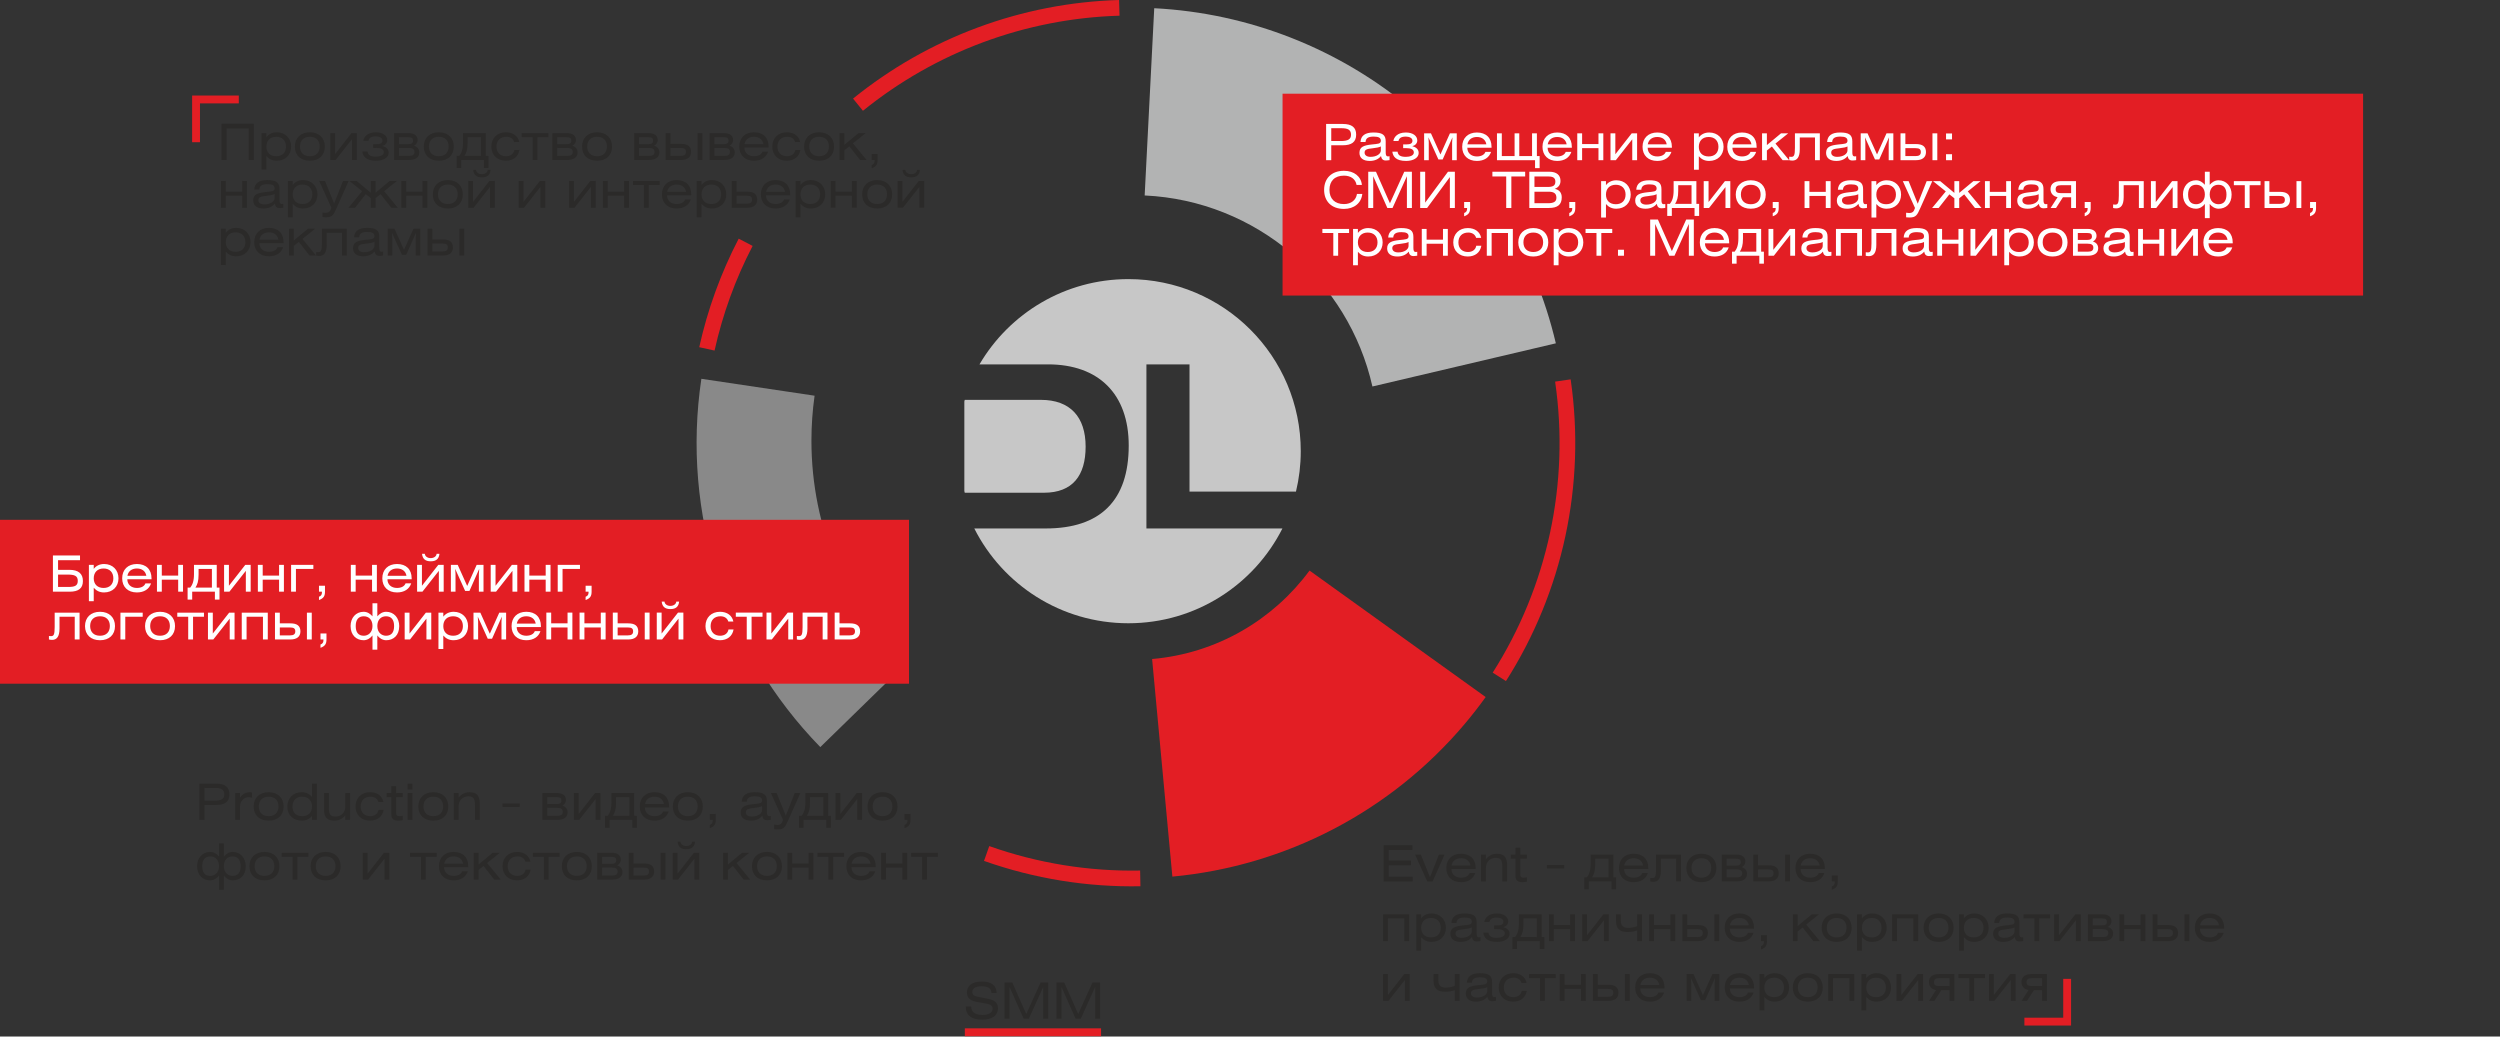 <?xml version="1.0" encoding="UTF-8"?> <svg xmlns="http://www.w3.org/2000/svg" width="849" height="352" viewBox="0 0 849 352" fill="none"><rect x="0" y="0" width="849" height="352" fill="#333333" stroke="none"/><g clip-path="url(#clip0_9344_583)"><path fill-rule="evenodd" clip-rule="evenodd" d="M444.717 193.762L504.533 236.72C502.274 239.866 499.892 242.921 497.393 245.88C472.379 275.495 436.735 294.103 398.136 297.696L391.258 223.802C413.172 221.903 432.37 210.514 444.717 193.762V193.762Z" fill="#E31E24"></path><path fill-rule="evenodd" clip-rule="evenodd" d="M306.847 226.137L278.577 253.711C246.306 220.625 231.361 174.352 238.184 128.641L276.634 134.379C275.927 139.393 275.562 144.49 275.562 149.641C275.562 179.434 287.5 206.436 306.847 226.137Z" fill="#898989"></path><path d="M387.239 298.306C369.48 298.643 351.805 295.778 335.062 289.848" stroke="#E31E24" stroke-width="5.333" stroke-miterlimit="22.926"></path><path d="M530.758 129.211C535.85 164.265 528.191 199.981 509.172 229.862" stroke="#E31E24" stroke-width="5.333" stroke-miterlimit="22.926"></path><path fill-rule="evenodd" clip-rule="evenodd" d="M384.43 150.465L384.484 149.406L384.752 149.64H387.937L384.43 150.465ZM388.728 66.377L391.978 2.793C424.273 4.445 455.138 16.637 479.843 37.504C504.082 57.978 521.094 85.706 528.363 116.592L466.07 131.252C457.978 95.311 426.672 68.159 388.728 66.377H388.728Z" fill="#B2B3B3"></path><path d="M291.375 35.553C316.458 15.241 347.612 3.613 380.114 2.664" stroke="#E31E24" stroke-width="5.333" stroke-miterlimit="22.926"></path><path d="M240.062 118.481C242.852 105.892 247.276 93.722 253.222 82.281" stroke="#E31E24" stroke-width="5.333" stroke-miterlimit="22.926"></path><path fill-rule="evenodd" clip-rule="evenodd" d="M383.191 94.785C415.526 94.785 441.739 120.948 441.739 153.222C441.739 157.947 441.172 162.541 440.111 166.943H403.96V123.74H389.325V179.464H435.513C425.882 198.558 406.07 211.658 383.191 211.658C360.312 211.658 340.501 198.558 330.869 179.464H355.14C373.688 179.464 383.315 169.994 383.315 151.289C383.315 133.758 373.06 123.74 355.922 123.74H332.633C342.794 106.42 361.63 94.785 383.191 94.785H383.191ZM327.626 167.334C327.581 167.14 327.536 166.948 327.492 166.755V136.34C327.536 136.157 327.581 135.975 327.626 135.793H353.496C363.435 135.793 368.678 141.584 368.678 151.68C368.678 161.464 364.294 167.334 354.513 167.334H327.626Z" fill="#C7C7C7"></path><path d="M66.578 48.296V33.777H81.097" stroke="#E31E24" stroke-width="2.667" stroke-miterlimit="22.926"></path><path d="M702.003 332.422V346.941H687.484" stroke="#E31E24" stroke-width="2.667" stroke-miterlimit="22.926"></path><path d="M75.217 42.027V54.33H76.963V43.637H84.453V54.33H86.198V42.027H75.217ZM90.468 45.214H88.825V57.567H90.468V52.992C91.4 54.06 92.519 54.585 93.977 54.585C96.874 54.585 98.874 52.619 98.874 49.789C98.874 46.942 96.874 44.926 93.994 44.926C92.451 44.926 91.231 45.57 90.468 46.586V45.214V45.214ZM93.807 46.451C95.874 46.451 97.129 47.739 97.129 49.789C97.129 51.823 95.874 53.06 93.807 53.06C91.739 53.06 90.468 51.806 90.468 49.789C90.468 47.755 91.739 46.451 93.807 46.451ZM105.229 44.925C102.094 44.925 100.128 46.857 100.128 49.789C100.128 52.721 102.094 54.585 105.229 54.585C108.364 54.585 110.313 52.72 110.313 49.789C110.313 46.857 108.364 44.925 105.229 44.925ZM105.229 46.451C107.314 46.451 108.568 47.688 108.568 49.755C108.568 51.823 107.314 53.06 105.229 53.06C103.145 53.06 101.874 51.823 101.874 49.755C101.874 47.688 103.145 46.451 105.229 46.451ZM113.804 45.214H112.16V54.331H113.973L119.549 47.247V54.331H121.192V45.214H119.362L113.804 52.314V45.214ZM125.124 47.806C125.362 46.79 126.09 46.315 127.65 46.315C128.649 46.315 129.869 46.722 129.869 47.688C129.869 48.586 129.293 48.976 127.717 48.976H126.718V50.247H127.819C129.141 50.247 130.344 50.552 130.344 51.721C130.344 52.755 128.988 53.196 127.666 53.196C125.768 53.196 124.989 52.67 124.819 51.433H123.04C123.243 53.009 124.158 54.585 127.734 54.585C130.123 54.585 131.987 53.535 131.987 51.891C131.987 50.382 130.784 49.84 129.818 49.569C130.733 49.366 131.512 48.654 131.512 47.637C131.512 46.112 130.072 44.925 127.632 44.925C124.598 44.925 123.548 46.671 123.396 47.806H125.124H125.124ZM133.835 54.331H138.817C140.986 54.331 142.393 53.5 142.393 51.788C142.393 50.653 141.766 49.823 140.596 49.501C141.156 49.213 141.833 48.586 141.833 47.552C141.833 46.128 140.766 45.213 138.817 45.213H133.835V54.33V54.331ZM135.478 50.23H138.749C140.122 50.23 140.749 50.637 140.749 51.585C140.749 52.517 140.173 52.941 138.919 52.941H135.478V50.23ZM135.478 46.603H138.631C139.885 46.603 140.275 46.942 140.275 47.789C140.275 48.637 139.699 48.959 138.614 48.959H135.478V46.603ZM149.018 44.925C145.883 44.925 143.918 46.857 143.918 49.789C143.918 52.721 145.884 54.585 149.018 54.585C152.154 54.585 154.102 52.72 154.102 49.789C154.102 46.857 152.153 44.925 149.018 44.925ZM149.018 46.451C151.103 46.451 152.357 47.688 152.357 49.755C152.357 51.823 151.103 53.06 149.018 53.06C146.934 53.06 145.663 51.823 145.663 49.755C145.663 47.688 146.934 46.451 149.018 46.451ZM163.321 46.603V52.941H157.729C158.39 51.89 158.797 50.806 158.797 48.484V46.603H163.321ZM157.237 45.214V48.365C157.237 50.806 156.695 52.009 155.966 52.941H155.068V57.025H156.627V54.33H164.338V57.025H165.897V52.941H164.965V45.214H157.237ZM176.336 48.247C175.946 46.213 174.217 44.925 171.811 44.925C168.863 44.925 166.863 46.891 166.863 49.789C166.863 52.687 168.88 54.585 171.778 54.585C174.269 54.585 176.014 53.229 176.404 50.924H174.675C174.455 52.263 173.353 53.059 171.845 53.059C169.93 53.059 168.608 51.856 168.608 49.806C168.608 47.738 169.879 46.45 171.964 46.45C173.302 46.45 174.302 47.128 174.624 48.246H176.336V48.247ZM177.166 45.214V46.603H180.878V54.331H182.521V46.603H186.233V45.214H177.167H177.166ZM187.588 54.331H192.57C194.739 54.331 196.146 53.5 196.146 51.788C196.146 50.653 195.519 49.823 194.35 49.501C194.909 49.213 195.587 48.586 195.587 47.552C195.587 46.128 194.519 45.213 192.57 45.213H187.588V54.33V54.331ZM189.232 50.23H192.503C193.876 50.23 194.503 50.637 194.503 51.585C194.503 52.517 193.926 52.941 192.672 52.941H189.232V50.23ZM189.232 46.603H192.384C193.638 46.603 194.028 46.942 194.028 47.789C194.028 48.637 193.452 48.959 192.367 48.959H189.232V46.603ZM202.772 44.925C199.637 44.925 197.671 46.857 197.671 49.789C197.671 52.721 199.637 54.585 202.772 54.585C205.907 54.585 207.856 52.72 207.856 49.789C207.856 46.857 205.907 44.925 202.772 44.925ZM202.772 46.451C204.856 46.451 206.11 47.688 206.11 49.755C206.11 51.823 204.856 53.06 202.772 53.06C200.687 53.06 199.416 51.823 199.416 49.755C199.416 47.688 200.687 46.451 202.772 46.451ZM215.363 54.331H220.345C222.514 54.331 223.921 53.5 223.921 51.788C223.921 50.653 223.294 49.823 222.124 49.501C222.684 49.213 223.361 48.586 223.361 47.552C223.361 46.128 222.294 45.213 220.345 45.213H215.363V54.33V54.331ZM217.007 50.23H220.278C221.65 50.23 222.277 50.637 222.277 51.585C222.277 52.517 221.701 52.941 220.447 52.941H217.007V50.23ZM217.007 46.603H220.159C221.413 46.603 221.803 46.942 221.803 47.789C221.803 48.637 221.227 48.959 220.142 48.959H217.007V46.603ZM226.039 45.214V54.331H231.275C233.427 54.331 234.682 53.382 234.682 51.585C234.682 49.67 233.496 48.857 231.275 48.857H227.682V45.213H226.039L226.039 45.214ZM227.683 50.246H231.123C232.479 50.246 232.937 50.636 232.937 51.585C232.937 52.517 232.377 52.941 231.14 52.941H227.683V50.246ZM236.885 54.33H238.529V45.213H236.885V54.33ZM240.968 54.33H245.95C248.12 54.33 249.526 53.5 249.526 51.788C249.526 50.653 248.899 49.822 247.73 49.5C248.289 49.212 248.967 48.585 248.967 47.551C248.967 46.128 247.9 45.213 245.95 45.213H240.968V54.33V54.33ZM242.612 50.229H245.883C247.256 50.229 247.883 50.636 247.883 51.585C247.883 52.517 247.307 52.941 246.052 52.941H242.612V50.229ZM242.612 46.603H245.764C247.019 46.603 247.408 46.942 247.408 47.789C247.408 48.636 246.832 48.959 245.747 48.959H242.612V46.603ZM261.016 50.111V49.789C261.016 46.755 259.169 44.925 256.051 44.925C253 44.925 251.052 46.84 251.052 49.789C251.052 52.721 252.984 54.585 256.051 54.585C258.474 54.585 260.22 53.466 260.864 51.5H258.948C258.576 52.5 257.491 53.059 256.05 53.059C254.102 53.059 252.797 51.89 252.797 50.111H261.016L261.016 50.111ZM252.831 48.941C253.102 47.382 254.305 46.45 256.051 46.45C257.813 46.45 259 47.399 259.254 48.941H252.831H252.831ZM271.743 48.247C271.353 46.213 269.625 44.925 267.218 44.925C264.27 44.925 262.27 46.891 262.27 49.789C262.27 52.687 264.287 54.584 267.185 54.584C269.676 54.584 271.421 53.228 271.811 50.924H270.082C269.862 52.262 268.761 53.059 267.252 53.059C265.337 53.059 264.015 51.856 264.015 49.805C264.015 47.737 265.286 46.45 267.371 46.45C268.709 46.45 269.709 47.127 270.031 48.246H271.743V48.247ZM278.166 44.925C275.03 44.925 273.065 46.857 273.065 49.789C273.065 52.72 275.031 54.584 278.166 54.584C281.301 54.584 283.249 52.72 283.249 49.789C283.249 46.857 281.3 44.925 278.166 44.925ZM278.166 46.45C280.25 46.45 281.504 47.687 281.504 49.755C281.504 51.822 280.25 53.059 278.166 53.059C276.081 53.059 274.81 51.822 274.81 49.755C274.81 47.687 276.081 46.45 278.166 46.45ZM286.74 45.213H285.096V54.33H286.74V51.043L288.435 49.687L292.079 54.33H294.299L289.655 48.687L293.977 45.213H291.536L286.741 49.195V45.213L286.74 45.213ZM296.01 54.33H297.01V54.585C297.01 55.347 296.722 55.771 296.01 56.042V57.16C297.552 56.601 298.044 55.838 298.044 54.33V52.297H296.01V54.33ZM76.675 61.441H75.031V70.558H76.675V66.474H82.234V70.558H83.877V61.441H82.234V65.085H76.675V61.441ZM93.265 65.881V67.236C93.265 68.389 91.859 69.423 89.757 69.423C88.47 69.423 87.741 68.846 87.741 67.982C87.741 66.864 88.724 66.711 90.503 66.508C91.876 66.355 92.791 66.169 93.265 65.881ZM93.316 69.152C93.486 70.134 93.96 70.66 94.909 70.66C95.215 70.66 95.689 70.626 96.214 70.541V69.219C96.011 69.253 95.858 69.27 95.723 69.27C95.079 69.27 94.909 68.813 94.909 67.864V64.169C94.909 61.949 93.774 61.152 90.741 61.152C87.945 61.152 86.471 62.22 86.352 64.372H88.063C88.148 63.067 89.012 62.542 90.86 62.542C92.504 62.542 93.266 62.966 93.266 63.949C93.266 65.05 92.216 64.999 90.199 65.22C87.606 65.508 85.996 65.948 85.996 68.067C85.996 69.762 87.2 70.812 89.487 70.812C91.165 70.812 92.487 70.202 93.317 69.152H93.316ZM99.4 61.441H97.756V73.795H99.4V69.219C100.332 70.287 101.451 70.812 102.908 70.812C105.806 70.812 107.805 68.846 107.805 66.017C107.805 63.169 105.806 61.153 102.925 61.153C101.383 61.153 100.162 61.797 99.4 62.814V61.441V61.441ZM102.738 62.678C104.806 62.678 106.06 63.966 106.06 66.017C106.06 68.05 104.806 69.287 102.738 69.287C100.671 69.287 99.4 68.033 99.4 66.017C99.4 63.983 100.671 62.678 102.738 62.678ZM108.398 61.441L112.533 70.558C112.16 71.846 111.669 72.27 110.483 72.27C110.246 72.27 109.94 72.236 109.517 72.168V73.727C110.025 73.778 110.398 73.795 110.652 73.795C112.906 73.795 113.279 72.965 114.381 70.49L118.414 61.441H116.498L113.465 69.118L110.363 61.441H108.398H108.398ZM125.904 61.441V65.44L121.091 61.441H118.651L122.989 64.932L118.346 70.558H120.566L124.21 65.932L125.904 67.271V70.558H127.548V67.271L129.243 65.932L132.886 70.558H135.107L130.464 64.932L134.802 61.441H132.361L127.549 65.44V61.441H125.905H125.904ZM137.935 61.441H136.291V70.558H137.935V66.474H143.494V70.558H145.137V61.441H143.494V65.085H137.935V61.441ZM152.085 61.153C148.95 61.153 146.985 63.085 146.985 66.016C146.985 68.948 148.95 70.812 152.085 70.812C155.221 70.812 157.169 68.948 157.169 66.016C157.169 63.084 155.22 61.153 152.085 61.153ZM152.085 62.678C154.17 62.678 155.424 63.915 155.424 65.983C155.424 68.05 154.17 69.287 152.085 69.287C150.001 69.287 148.73 68.05 148.73 65.983C148.73 63.915 150.001 62.678 152.085 62.678ZM160.66 61.441H159.016V70.558H160.83L166.405 63.474V70.558H168.049V61.441H166.218L160.66 68.541V61.441ZM160.694 57.696C160.863 59.424 161.829 60.238 163.643 60.238C165.473 60.238 166.439 59.424 166.608 57.696H165.643C165.592 58.492 164.778 59.153 163.626 59.153C162.49 59.153 161.694 58.492 161.643 57.696H160.694ZM177.793 61.441H176.149V70.558H177.963L183.538 63.474V70.558H185.182V61.441H183.351L177.793 68.541V61.441ZM194.926 61.441H193.282V70.558H195.096L200.671 63.474V70.558H202.315V61.441H200.484L194.926 68.541V61.441ZM206.399 61.441H204.755V70.558H206.399V66.474H211.957V70.558H213.601V61.441H211.957V65.085H206.399V61.441ZM214.957 61.441V62.83H218.668V70.558H220.312V62.83H224.023V61.441H214.957H214.957ZM234.75 66.338V66.016C234.75 62.983 232.903 61.153 229.785 61.153C226.734 61.153 224.786 63.068 224.786 66.016C224.786 68.948 226.718 70.812 229.785 70.812C232.209 70.812 233.954 69.693 234.598 67.727H232.683C232.31 68.728 231.225 69.287 229.785 69.287C227.836 69.287 226.531 68.117 226.531 66.338H234.75L234.75 66.338ZM226.565 65.169C226.836 63.61 228.04 62.678 229.785 62.678C231.547 62.678 232.734 63.627 232.988 65.169H226.565H226.565ZM238.241 61.441H236.597V73.794H238.241V69.219C239.173 70.287 240.292 70.812 241.749 70.812C244.647 70.812 246.647 68.846 246.647 66.016C246.647 63.169 244.647 61.153 241.766 61.153C240.224 61.153 239.004 61.797 238.241 62.813V61.441V61.441ZM241.58 62.678C243.647 62.678 244.901 63.965 244.901 66.016C244.901 68.05 243.647 69.287 241.58 69.287C239.512 69.287 238.241 68.033 238.241 66.016C238.241 63.983 239.512 62.678 241.58 62.678ZM248.494 61.441V70.558H253.73C255.882 70.558 257.136 69.609 257.136 67.812C257.136 65.897 255.95 65.084 253.73 65.084H250.137V61.44H248.493L248.494 61.441ZM250.138 66.473H253.578C254.934 66.473 255.391 66.863 255.391 67.812C255.391 68.744 254.832 69.168 253.595 69.168H250.138V66.473ZM268.355 66.338V66.016C268.355 62.982 266.508 61.152 263.39 61.152C260.339 61.152 258.391 63.067 258.391 66.016C258.391 68.948 260.323 70.812 263.39 70.812C265.813 70.812 267.559 69.693 268.203 67.727H266.287C265.915 68.727 264.83 69.286 263.39 69.286C261.441 69.286 260.136 68.117 260.136 66.338H268.355L268.355 66.338ZM260.17 65.169C260.441 63.609 261.644 62.677 263.39 62.677C265.152 62.677 266.339 63.626 266.593 65.169H260.17H260.17ZM271.846 61.44H270.202V73.794H271.846V69.219C272.778 70.286 273.897 70.812 275.354 70.812C278.252 70.812 280.252 68.845 280.252 66.016C280.252 63.169 278.252 61.152 275.371 61.152C273.829 61.152 272.609 61.796 271.846 62.813V61.441V61.44ZM275.184 62.677C277.252 62.677 278.506 63.965 278.506 66.016C278.506 68.049 277.252 69.287 275.184 69.287C273.117 69.287 271.846 68.032 271.846 66.016C271.846 63.982 273.117 62.677 275.184 62.677ZM283.742 61.44H282.099V70.557H283.742V66.473H289.301V70.557H290.945V61.44H289.301V65.084H283.742V61.44ZM297.893 61.152C294.757 61.152 292.792 63.084 292.792 66.016C292.792 68.947 294.758 70.811 297.893 70.811C301.028 70.811 302.976 68.947 302.976 66.016C302.976 63.084 301.027 61.152 297.893 61.152ZM297.893 62.677C299.977 62.677 301.231 63.914 301.231 65.982C301.231 68.049 299.977 69.287 297.893 69.287C295.808 69.287 294.537 68.049 294.537 65.982C294.537 63.914 295.808 62.677 297.893 62.677ZM306.467 61.44H304.823V70.557H306.637L312.212 63.474V70.557H313.856V61.44H312.026L306.467 68.54V61.44ZM306.501 57.695C306.671 59.423 307.637 60.237 309.45 60.237C311.28 60.237 312.246 59.423 312.416 57.695H311.45C311.399 58.491 310.586 59.152 309.433 59.152C308.298 59.152 307.501 58.491 307.45 57.695H306.501ZM76.676 77.668H75.032V90.022H76.676V85.446C77.608 86.514 78.727 87.039 80.184 87.039C83.082 87.039 85.082 85.073 85.082 82.244C85.082 79.397 83.082 77.38 80.201 77.38C78.659 77.38 77.439 78.024 76.676 79.041V77.668V77.668ZM80.015 78.905C82.082 78.905 83.336 80.193 83.336 82.244C83.336 84.277 82.082 85.514 80.015 85.514C77.947 85.514 76.676 84.26 76.676 82.244C76.676 80.21 77.947 78.905 80.015 78.905ZM96.3 82.566V82.244C96.3 79.21 94.453 77.38 91.335 77.38C88.285 77.38 86.336 79.295 86.336 82.244C86.336 85.175 88.268 87.039 91.335 87.039C93.759 87.039 95.504 85.921 96.148 83.955H94.233C93.86 84.955 92.775 85.514 91.335 85.514C89.386 85.514 88.081 84.344 88.081 82.565H96.3L96.3 82.566ZM88.115 81.396C88.386 79.837 89.59 78.905 91.335 78.905C93.098 78.905 94.284 79.854 94.538 81.396H88.116H88.115ZM99.791 77.668H98.147V86.785H99.791V83.497L101.486 82.142L105.13 86.785H107.35L102.707 81.142L107.028 77.668H104.587L99.792 81.65V77.668L99.791 77.668ZM109.315 77.668V82.582C109.315 85.26 108.959 85.65 108.044 85.65C107.756 85.65 107.519 85.633 107.367 85.599V86.785C107.621 86.853 107.977 86.921 108.434 86.921C109.993 86.921 110.959 85.853 110.959 83.107V79.057H116.128V86.785H117.771V77.668H109.315ZM127.16 82.108V83.463C127.16 84.616 125.753 85.65 123.652 85.65C122.364 85.65 121.635 85.073 121.635 84.209C121.635 83.091 122.618 82.938 124.398 82.735C125.77 82.582 126.685 82.396 127.16 82.108ZM127.211 85.379C127.38 86.361 127.855 86.887 128.804 86.887C129.109 86.887 129.583 86.853 130.109 86.768V85.446C129.905 85.48 129.753 85.497 129.617 85.497C128.973 85.497 128.804 85.04 128.804 84.091V80.396C128.804 78.176 127.668 77.379 124.635 77.379C121.839 77.379 120.365 78.447 120.246 80.599H121.958C122.043 79.294 122.907 78.769 124.754 78.769C126.398 78.769 127.16 79.193 127.16 80.176C127.16 81.277 126.11 81.226 124.093 81.447C121.5 81.735 119.891 82.175 119.891 84.294C119.891 85.989 121.094 87.039 123.382 87.039C125.06 87.039 126.381 86.429 127.212 85.379H127.211ZM131.65 77.668V86.785H133.227V80.752L133.108 79.024L136.497 86.531H137.955L141.277 79.024L141.158 80.752V86.785H142.734V77.668H140.412L137.192 84.836L133.972 77.668H131.65ZM145.173 77.668V86.785H150.41C152.562 86.785 153.816 85.836 153.816 84.04C153.816 82.125 152.63 81.311 150.41 81.311H146.817V77.668H145.173L145.173 77.668ZM146.817 82.701H150.257C151.613 82.701 152.071 83.091 152.071 84.04C152.071 84.972 151.512 85.395 150.274 85.395H146.817V82.701ZM156.019 86.785H157.663V77.668H156.019V86.785Z" fill="#2B2A29"></path><path d="M469.881 299.335H479.778V297.725H471.627V293.844H479.168V292.234H471.627V288.641H479.659V287.031H469.881V299.334V299.335ZM480.557 290.218L484.692 299.335H486.522L490.572 290.218H488.657L485.624 297.911L482.522 290.218H480.556H480.557ZM501.13 295.115V294.793C501.13 291.76 499.282 289.93 496.165 289.93C493.114 289.93 491.166 291.845 491.166 294.793C491.166 297.725 493.097 299.589 496.165 299.589C498.588 299.589 500.333 298.47 500.977 296.504H499.062C498.689 297.504 497.605 298.063 496.164 298.063C494.215 298.063 492.91 296.894 492.91 295.115H501.129L501.13 295.115ZM492.945 293.946C493.216 292.387 494.419 291.455 496.165 291.455C497.927 291.455 499.113 292.404 499.367 293.946H492.945H492.945ZM504.62 290.218H502.977V299.335H504.62V294.708C504.62 292.675 506.061 291.319 507.993 291.319C509.637 291.319 510.179 292.2 510.179 294.048V299.335H511.823V293.912C511.823 291.522 511.128 289.929 508.366 289.929C506.739 289.929 505.468 290.675 504.62 291.794V290.218ZM514.653 287.896V290.218H513.06V291.607H514.653V297.487C514.653 298.911 515.399 299.589 517.008 299.589C517.466 299.589 517.975 299.521 518.534 299.436V297.928C518.093 298.03 517.737 298.063 517.415 298.063C516.602 298.063 516.297 297.775 516.297 297.013V291.607H518.534V290.218H516.297V287.896H514.653ZM525.312 294.928H531.193V293.759H525.312V294.928ZM546.258 291.607V297.944H540.666C541.327 296.894 541.734 295.809 541.734 293.488V291.607H546.258ZM540.175 290.217V293.369C540.175 295.81 539.632 297.013 538.903 297.944H538.005V302.028H539.565V299.334H547.275V302.028H548.834V297.944H547.902V290.217H540.175ZM559.764 295.115V294.792C559.764 291.759 557.917 289.929 554.799 289.929C551.749 289.929 549.8 291.844 549.8 294.792C549.8 297.724 551.732 299.588 554.799 299.588C557.223 299.588 558.968 298.469 559.612 296.504H557.697C557.324 297.504 556.239 298.063 554.799 298.063C552.85 298.063 551.545 296.893 551.545 295.114H559.764L559.764 295.115ZM551.579 293.945C551.85 292.386 553.054 291.454 554.799 291.454C556.562 291.454 557.748 292.403 558.002 293.945H551.58H551.579ZM562.391 290.217V295.131C562.391 297.809 562.035 298.198 561.12 298.198C560.832 298.198 560.595 298.181 560.442 298.147V299.334C560.696 299.401 561.053 299.469 561.51 299.469C563.069 299.469 564.035 298.402 564.035 295.656V291.606H569.203V299.334H570.847V290.217H562.391ZM577.795 289.928C574.66 289.928 572.695 291.861 572.695 294.792C572.695 297.724 574.661 299.588 577.795 299.588C580.931 299.588 582.879 297.723 582.879 294.792C582.879 291.86 580.93 289.928 577.795 289.928ZM577.795 291.454C579.88 291.454 581.134 292.691 581.134 294.758C581.134 296.826 579.88 298.063 577.795 298.063C575.711 298.063 574.44 296.826 574.44 294.758C574.44 292.691 575.711 291.454 577.795 291.454ZM584.726 299.334H589.708C591.877 299.334 593.284 298.503 593.284 296.792C593.284 295.656 592.657 294.826 591.488 294.504C592.047 294.216 592.725 293.589 592.725 292.555C592.725 291.131 591.657 290.216 589.708 290.216H584.726V299.333V299.334ZM586.37 295.233H589.641C591.014 295.233 591.641 295.64 591.641 296.589C591.641 297.521 591.064 297.944 589.81 297.944H586.37V295.233ZM586.37 291.606H589.522C590.776 291.606 591.166 291.945 591.166 292.793C591.166 293.64 590.59 293.962 589.505 293.962H586.37V291.606ZM595.402 290.217V299.334H600.639C602.791 299.334 604.045 298.385 604.045 296.588C604.045 294.673 602.859 293.86 600.639 293.86H597.046V290.216H595.402L595.402 290.217ZM597.046 295.249H600.486C601.842 295.249 602.3 295.64 602.3 296.588C602.3 297.52 601.741 297.944 600.504 297.944H597.046V295.249ZM606.248 299.333H607.892V290.216H606.248V299.333ZM619.703 295.114V294.792C619.703 291.759 617.856 289.928 614.738 289.928C611.688 289.928 609.739 291.844 609.739 294.792C609.739 297.724 611.671 299.588 614.738 299.588C617.162 299.588 618.907 298.469 619.551 296.503H617.636C617.263 297.503 616.178 298.062 614.738 298.062C612.789 298.062 611.484 296.893 611.484 295.114H619.703L619.703 295.114ZM611.518 293.945C611.789 292.386 612.993 291.453 614.738 291.453C616.501 291.453 617.687 292.403 617.941 293.945H611.519H611.518ZM622.076 299.333H623.076V299.588C623.076 300.35 622.787 300.774 622.076 301.045V302.164C623.618 301.604 624.11 300.842 624.11 299.333V297.3H622.076V299.333ZM469.695 310.501V319.618H471.339V311.891H476.898V319.618H478.541V310.501H469.695ZM482.625 310.501H480.981V322.855H482.625V318.28C483.557 319.347 484.676 319.873 486.133 319.873C489.031 319.873 491.031 317.906 491.031 315.077C491.031 312.23 489.031 310.213 486.15 310.213C484.608 310.213 483.388 310.857 482.625 311.874V310.502V310.501ZM485.963 311.738C488.031 311.738 489.285 313.026 489.285 315.077C489.285 317.11 488.031 318.348 485.963 318.348C483.896 318.348 482.625 317.093 482.625 315.077C482.625 313.043 483.896 311.738 485.963 311.738ZM499.826 314.941V316.297C499.826 317.45 498.419 318.483 496.318 318.483C495.03 318.483 494.301 317.907 494.301 317.043C494.301 315.924 495.284 315.772 497.063 315.568C498.436 315.416 499.351 315.229 499.826 314.941ZM499.877 318.212C500.046 319.195 500.521 319.72 501.47 319.72C501.775 319.72 502.249 319.686 502.774 319.602V318.28C502.571 318.314 502.418 318.331 502.283 318.331C501.639 318.331 501.47 317.873 501.47 316.924V313.229C501.47 311.01 500.334 310.213 497.301 310.213C494.505 310.213 493.031 311.281 492.912 313.433H494.624C494.709 312.128 495.573 311.603 497.42 311.603C499.064 311.603 499.826 312.026 499.826 313.009C499.826 314.111 498.776 314.06 496.759 314.28C494.166 314.569 492.556 315.009 492.556 317.127C492.556 318.822 493.76 319.873 496.048 319.873C497.726 319.873 499.047 319.263 499.878 318.212H499.877ZM505.808 313.095C506.045 312.078 506.774 311.603 508.333 311.603C509.333 311.603 510.553 312.01 510.553 312.976C510.553 313.874 509.977 314.264 508.401 314.264H507.401V315.535H508.502C509.824 315.535 511.027 315.84 511.027 317.009C511.027 318.043 509.672 318.484 508.35 318.484C506.452 318.484 505.672 317.958 505.503 316.721H503.723C503.927 318.297 504.842 319.873 508.417 319.873C510.807 319.873 512.67 318.823 512.67 317.179C512.67 315.67 511.467 315.128 510.501 314.857C511.416 314.654 512.196 313.942 512.196 312.925C512.196 311.4 510.755 310.213 508.315 310.213C505.282 310.213 504.231 311.959 504.079 313.095H505.807H505.808ZM521.89 311.891V318.229H516.297C516.959 317.178 517.365 316.094 517.365 313.772V311.891H521.89ZM515.806 310.502V313.654C515.806 316.094 515.264 317.297 514.535 318.229H513.637V322.313H515.196V319.618H522.907V322.313H524.466V318.229H523.534V310.502H515.806ZM527.668 310.502H526.025V319.619H527.668V315.535H533.227V319.619H534.871V310.502H533.227V314.145H527.668V310.502ZM538.954 310.502H537.311V319.619H539.124L544.699 312.535V319.619H546.343V310.502H544.513L538.954 317.602V310.502ZM548.784 310.502V312.807C548.784 315.619 550.394 316.501 552.631 316.501C553.969 316.501 555.037 316.348 555.986 315.975V319.619H557.63V310.502H555.986V314.535C554.969 314.942 553.8 315.111 552.851 315.111C551.682 315.111 550.427 314.654 550.427 312.738V310.502H548.784ZM561.713 310.502H560.069V319.619H561.713V315.535H567.272V319.619H568.915V310.502H567.272V314.145H561.713V310.502ZM571.356 310.502V319.619H576.592C578.744 319.619 579.998 318.67 579.998 316.873C579.998 314.958 578.812 314.145 576.592 314.145H572.999V310.501H571.355L571.356 310.502ZM572.999 315.534H576.44C577.795 315.534 578.253 315.924 578.253 316.873C578.253 317.805 577.694 318.229 576.457 318.229H572.999V315.534ZM582.201 319.618H583.845V310.501H582.201V319.618ZM595.656 315.399V315.077C595.656 312.043 593.809 310.213 590.691 310.213C587.641 310.213 585.692 312.128 585.692 315.077C585.692 318.009 587.624 319.873 590.691 319.873C593.115 319.873 594.86 318.754 595.504 316.788H593.589C593.216 317.788 592.131 318.347 590.691 318.347C588.742 318.347 587.437 317.178 587.437 315.399H595.656L595.656 315.399ZM587.471 314.23C587.742 312.67 588.946 311.738 590.691 311.738C592.454 311.738 593.64 312.687 593.894 314.23H587.472H587.471ZM598.029 319.618H599.029V319.873C599.029 320.635 598.741 321.059 598.029 321.33V322.449C599.571 321.889 600.063 321.126 600.063 319.618V317.585H598.029V319.618ZM610.484 310.501H608.84V319.618H610.484V316.331L612.179 314.975L615.823 319.618H618.043L613.399 313.975L617.721 310.501H615.28L610.485 314.483V310.501L610.484 310.501ZM623.736 310.213C620.601 310.213 618.635 312.145 618.635 315.077C618.635 318.008 620.601 319.872 623.736 319.872C626.871 319.872 628.82 318.008 628.82 315.077C628.82 312.145 626.871 310.213 623.736 310.213ZM623.736 311.738C625.821 311.738 627.075 312.975 627.075 315.043C627.075 317.11 625.821 318.348 623.736 318.348C621.652 318.348 620.381 317.11 620.381 315.043C620.381 312.975 621.652 311.738 623.736 311.738ZM632.311 310.501H630.667V322.855H632.311V318.28C633.243 319.347 634.362 319.873 635.819 319.873C638.717 319.873 640.716 317.906 640.716 315.077C640.716 312.23 638.717 310.213 635.836 310.213C634.294 310.213 633.074 310.857 632.311 311.874V310.502V310.501ZM635.649 311.738C637.717 311.738 638.971 313.026 638.971 315.077C638.971 317.11 637.717 318.348 635.649 318.348C633.582 318.348 632.311 317.093 632.311 315.077C632.311 313.043 633.582 311.738 635.649 311.738ZM642.564 310.501V319.618H644.207V311.891H649.766V319.618H651.41V310.501H642.564ZM658.357 310.213C655.222 310.213 653.257 312.145 653.257 315.077C653.257 318.008 655.223 319.872 658.357 319.872C661.493 319.872 663.441 318.008 663.441 315.077C663.441 312.145 661.492 310.213 658.357 310.213ZM658.357 311.738C660.442 311.738 661.696 312.975 661.696 315.043C661.696 317.11 660.442 318.348 658.357 318.348C656.273 318.348 655.002 317.11 655.002 315.043C655.002 312.975 656.273 311.738 658.357 311.738ZM666.932 310.501H665.288V322.855H666.932V318.28C667.864 319.347 668.983 319.873 670.44 319.873C673.338 319.873 675.338 317.906 675.338 315.077C675.338 312.23 673.338 310.213 670.457 310.213C668.915 310.213 667.695 310.857 666.932 311.874V310.502V310.501ZM670.271 311.738C672.338 311.738 673.592 313.026 673.592 315.077C673.592 317.11 672.338 318.348 670.271 318.348C668.203 318.348 666.932 317.093 666.932 315.077C666.932 313.043 668.203 311.738 670.271 311.738ZM684.133 314.941V316.297C684.133 317.45 682.726 318.483 680.625 318.483C679.337 318.483 678.608 317.907 678.608 317.043C678.608 315.924 679.591 315.772 681.371 315.568C682.743 315.416 683.658 315.229 684.133 314.941ZM684.184 318.212C684.353 319.195 684.828 319.72 685.777 319.72C686.082 319.72 686.556 319.686 687.082 319.602V318.28C686.878 318.314 686.726 318.331 686.59 318.331C685.946 318.331 685.777 317.873 685.777 316.924V313.229C685.777 311.01 684.642 310.213 681.608 310.213C678.812 310.213 677.338 311.281 677.219 313.433H678.931C679.016 312.128 679.88 311.603 681.727 311.603C683.371 311.603 684.133 312.026 684.133 313.009C684.133 314.111 683.083 314.06 681.066 314.28C678.473 314.569 676.864 315.009 676.864 317.127C676.864 318.822 678.067 319.873 680.355 319.873C682.033 319.873 683.355 319.263 684.185 318.212H684.184ZM687.167 310.502V311.891H690.878V319.619H692.522V311.891H696.233V310.502H687.167H687.167ZM699.232 310.502H697.588V319.619H699.402L704.977 312.535V319.619H706.62V310.502H704.79L699.232 317.602V310.502ZM709.061 319.619H714.043C716.212 319.619 717.619 318.788 717.619 317.076C717.619 315.941 716.992 315.111 715.823 314.789C716.382 314.501 717.06 313.874 717.06 312.84C717.06 311.416 715.992 310.501 714.043 310.501H709.061V319.618V319.619ZM710.705 315.518H713.976C715.349 315.518 715.976 315.925 715.976 316.873C715.976 317.806 715.399 318.229 714.145 318.229H710.705V315.518ZM710.705 311.891H713.857C715.111 311.891 715.501 312.23 715.501 313.078C715.501 313.925 714.925 314.247 713.84 314.247H710.705V311.891ZM721.381 310.502H719.737V319.619H721.381V315.535H726.939V319.619H728.583V310.502H726.939V314.145H721.381V310.502ZM731.023 310.502V319.619H736.26C738.412 319.619 739.666 318.67 739.666 316.873C739.666 314.958 738.48 314.145 736.26 314.145H732.667V310.501H731.023L731.023 310.502ZM732.667 315.534H736.107C737.463 315.534 737.921 315.924 737.921 316.873C737.921 317.805 737.362 318.229 736.124 318.229H732.667V315.534ZM741.869 319.618H743.513V310.501H741.869V319.618ZM755.324 315.399V315.077C755.324 312.043 753.477 310.213 750.359 310.213C747.309 310.213 745.36 312.128 745.36 315.077C745.36 318.009 747.292 319.873 750.359 319.873C752.783 319.873 754.528 318.754 755.172 316.788H753.257C752.884 317.788 751.799 318.347 750.359 318.347C748.41 318.347 747.105 317.178 747.105 315.399H755.324L755.324 315.399ZM747.139 314.23C747.41 312.67 748.614 311.738 750.359 311.738C752.122 311.738 753.308 312.687 753.562 314.23H747.14H747.139ZM471.339 330.786H469.696V339.903H471.509L477.084 332.82V339.903H478.728V330.786H476.898L471.339 337.886V330.786ZM486.829 330.786V333.091C486.829 335.904 488.439 336.785 490.676 336.785C492.014 336.785 493.082 336.633 494.031 336.26V339.904H495.675V330.787H494.031V334.819C493.015 335.226 491.845 335.396 490.896 335.396C489.727 335.396 488.472 334.938 488.472 333.023V330.786H486.829ZM505.063 335.226V336.582C505.063 337.734 503.656 338.768 501.555 338.768C500.267 338.768 499.538 338.191 499.538 337.327C499.538 336.209 500.521 336.056 502.3 335.853C503.673 335.7 504.588 335.514 505.063 335.226ZM505.114 338.497C505.283 339.479 505.758 340.005 506.707 340.005C507.012 340.005 507.486 339.971 508.012 339.886V338.564C507.808 338.598 507.656 338.615 507.52 338.615C506.876 338.615 506.707 338.158 506.707 337.209V333.514C506.707 331.294 505.571 330.497 502.538 330.497C499.742 330.497 498.268 331.565 498.149 333.717H499.861C499.946 332.413 500.81 331.887 502.657 331.887C504.301 331.887 505.063 332.311 505.063 333.294C505.063 334.395 504.013 334.344 501.996 334.565C499.403 334.853 497.794 335.293 497.794 337.412C497.794 339.107 498.997 340.158 501.285 340.158C502.963 340.158 504.284 339.547 505.115 338.497H505.114ZM518.433 333.82C518.044 331.786 516.315 330.498 513.909 330.498C510.96 330.498 508.961 332.464 508.961 335.361C508.961 338.259 510.978 340.157 513.875 340.157C516.366 340.157 518.111 338.801 518.501 336.497H516.773C516.552 337.835 515.451 338.632 513.942 338.632C512.027 338.632 510.705 337.429 510.705 335.378C510.705 333.31 511.977 332.023 514.061 332.023C515.4 332.023 516.4 332.7 516.722 333.819H518.433V333.82ZM519.264 330.786V332.176H522.975V339.903H524.619V332.176H528.33V330.786H519.264H519.264ZM531.329 330.786H529.685V339.903H531.329V335.819H536.887V339.903H538.531V330.786H536.887V334.43H531.329V330.786ZM540.971 330.786V339.903H546.208C548.36 339.903 549.614 338.954 549.614 337.158C549.614 335.243 548.428 334.429 546.208 334.429H542.615V330.786H540.971L540.971 330.786ZM542.615 335.819H546.055C547.411 335.819 547.869 336.209 547.869 337.158C547.869 338.09 547.31 338.513 546.072 338.513H542.615V335.819ZM551.817 339.903H553.461V330.786H551.817V339.903ZM565.272 335.684V335.361C565.272 332.328 563.425 330.498 560.307 330.498C557.257 330.498 555.308 332.413 555.308 335.361C555.308 338.293 557.24 340.157 560.307 340.157C562.731 340.157 564.476 339.038 565.12 337.073H563.205C562.832 338.073 561.747 338.632 560.307 338.632C558.358 338.632 557.053 337.462 557.053 335.683H565.272L565.272 335.684ZM557.087 334.514C557.358 332.955 558.562 332.023 560.307 332.023C562.07 332.023 563.256 332.972 563.51 334.514H557.088H557.087ZM572.779 330.786V339.903H574.356V333.87L574.237 332.142L577.627 339.648H579.084L582.406 332.142L582.287 333.87V339.903H583.863V330.786H581.541L578.321 337.954L575.101 330.786H572.779ZM595.674 335.683V335.361C595.674 332.328 593.827 330.497 590.709 330.497C587.658 330.497 585.71 332.413 585.71 335.361C585.71 338.293 587.642 340.157 590.709 340.157C593.132 340.157 594.877 339.038 595.522 337.072H593.606C593.234 338.072 592.149 338.631 590.708 338.631C588.76 338.631 587.454 337.462 587.454 335.683H595.673L595.674 335.683ZM587.489 334.514C587.76 332.955 588.963 332.023 590.709 332.023C592.471 332.023 593.658 332.972 593.912 334.514H587.489H587.489ZM599.165 330.785H597.521V343.139H599.165V338.564C600.097 339.631 601.216 340.157 602.673 340.157C605.571 340.157 607.57 338.191 607.57 335.361C607.57 332.514 605.571 330.497 602.69 330.497C601.148 330.497 599.927 331.141 599.165 332.158V330.786V330.785ZM602.503 332.023C604.571 332.023 605.825 333.31 605.825 335.361C605.825 337.395 604.571 338.632 602.503 338.632C600.436 338.632 599.165 337.378 599.165 335.361C599.165 333.327 600.436 332.023 602.503 332.023ZM613.926 330.497C610.79 330.497 608.825 332.429 608.825 335.361C608.825 338.292 610.791 340.156 613.926 340.156C617.061 340.156 619.009 338.292 619.009 335.361C619.009 332.429 617.06 330.497 613.926 330.497ZM613.926 332.023C616.01 332.023 617.264 333.26 617.264 335.327C617.264 337.395 616.01 338.632 613.926 338.632C611.841 338.632 610.57 337.395 610.57 335.327C610.57 333.26 611.841 332.023 613.926 332.023ZM620.856 330.785V339.902H622.5V332.175H628.059V339.902H629.702V330.785H620.856ZM633.786 330.785H632.142V343.139H633.786V338.564C634.718 339.631 635.837 340.157 637.294 340.157C640.192 340.157 642.192 338.191 642.192 335.361C642.192 332.514 640.192 330.497 637.311 330.497C635.769 330.497 634.549 331.141 633.786 332.158V330.786V330.785ZM637.125 332.023C639.192 332.023 640.446 333.31 640.446 335.361C640.446 337.395 639.192 338.632 637.125 338.632C635.057 338.632 633.786 337.378 633.786 335.361C633.786 333.327 635.057 332.023 637.125 332.023ZM645.683 330.785H644.039V339.902H645.852L651.427 332.819V339.902H653.071V330.785H651.241L645.683 337.886V330.785ZM663.697 330.785H658.545C656.359 330.785 655.054 331.683 655.054 333.514C655.054 335.073 656.105 336.005 657.461 336.225L655.088 339.903H656.936L659.274 336.259H662.053V339.903H663.697V330.786L663.697 330.785ZM662.053 334.869H658.63C657.257 334.869 656.799 334.479 656.799 333.53C656.799 332.598 657.325 332.174 658.579 332.174H662.053V334.869ZM665.053 330.785V332.175H668.764V339.902H670.408V332.175H674.119V330.785H665.053H665.053ZM677.118 330.785H675.474V339.902H677.288L682.863 332.819V339.902H684.507V330.785H682.676L677.118 337.886V330.785ZM695.132 330.785H689.981C687.795 330.785 686.49 331.683 686.49 333.514C686.49 335.073 687.54 336.005 688.896 336.225L686.523 339.903H688.371L690.709 336.259H693.489V339.903H695.133V330.786L695.132 330.785ZM693.488 334.869H690.065C688.692 334.869 688.235 334.479 688.235 333.53C688.235 332.598 688.76 332.174 690.014 332.174H693.488V334.869Z" fill="#2B2A29"></path><path d="M69.462 273.369H73.36C76.393 273.369 77.918 272.251 77.918 269.759C77.918 267.285 76.427 266.133 73.394 266.133H67.716V278.436H69.462V273.369L69.462 273.369ZM69.462 267.574H72.817C75.105 267.574 76.173 268.082 76.173 269.811C76.173 271.37 75.071 271.929 72.699 271.929H69.462V267.574V267.574ZM81.51 269.319H79.866V278.436H81.51V273.98C81.51 272.048 82.849 270.726 84.408 270.726C84.764 270.726 85.137 270.777 85.594 270.912V269.184C85.374 269.065 85.154 269.031 84.866 269.031C83.51 269.031 82.341 269.658 81.51 270.862V269.319ZM91.238 269.031C88.102 269.031 86.137 270.963 86.137 273.895C86.137 276.826 88.103 278.69 91.238 278.69C94.373 278.69 96.321 276.826 96.321 273.895C96.321 270.963 94.372 269.031 91.238 269.031ZM91.238 270.557C93.322 270.557 94.576 271.794 94.576 273.861C94.576 275.929 93.322 277.166 91.238 277.166C89.153 277.166 87.882 275.929 87.882 273.861C87.882 271.794 89.153 270.557 91.238 270.557ZM107.607 266.134H105.964V270.709C105.252 269.658 103.913 269.031 102.456 269.031C99.558 269.031 97.575 271.082 97.575 273.912C97.575 276.759 99.558 278.69 102.439 278.69C103.913 278.69 105.066 278.182 105.964 277.097V278.436H107.607V266.133V266.134ZM102.625 270.557C104.693 270.557 105.964 271.895 105.964 273.912C105.964 275.946 104.693 277.166 102.625 277.166C100.558 277.166 99.321 275.963 99.321 273.912C99.321 271.878 100.558 270.557 102.625 270.557ZM110.048 269.319V275.098C110.048 277.657 111.302 278.691 113.505 278.691C115.047 278.691 116.251 278.114 117.251 276.894V278.436H118.894V269.319H117.251V273.962C117.251 275.996 115.81 277.301 113.878 277.301C112.234 277.301 111.692 276.471 111.692 274.624V269.319H110.048ZM130.214 272.353C129.824 270.319 128.095 269.031 125.689 269.031C122.741 269.031 120.741 270.997 120.741 273.895C120.741 276.793 122.758 278.69 125.656 278.69C128.147 278.69 129.892 277.335 130.281 275.03H128.553C128.333 276.369 127.231 277.165 125.723 277.165C123.808 277.165 122.486 275.962 122.486 273.911C122.486 271.844 123.757 270.556 125.841 270.556C127.18 270.556 128.18 271.234 128.502 272.352H130.214V272.353ZM132.891 266.998V269.32H131.298V270.709H132.891V276.59C132.891 278.013 133.637 278.691 135.247 278.691C135.705 278.691 136.213 278.623 136.772 278.539V277.03C136.332 277.132 135.976 277.166 135.654 277.166C134.84 277.166 134.535 276.878 134.535 276.115V270.709H136.772V269.32H134.535V266.998H132.891ZM140.077 269.32H138.433V278.437H140.077V269.32ZM140.077 268.133V266.134H138.433V268.133H140.077ZM147.16 269.031C144.025 269.031 142.059 270.964 142.059 273.895C142.059 276.827 144.025 278.691 147.16 278.691C150.295 278.691 152.244 276.826 152.244 273.895C152.244 270.963 150.295 269.031 147.16 269.031ZM147.16 270.557C149.245 270.557 150.499 271.794 150.499 273.862C150.499 275.929 149.245 277.166 147.16 277.166C145.076 277.166 143.804 275.929 143.804 273.862C143.804 271.794 145.076 270.557 147.16 270.557ZM155.735 269.32H154.091V278.437H155.735V273.811C155.735 271.777 157.176 270.421 159.107 270.421C160.751 270.421 161.294 271.303 161.294 273.15V278.437H162.937V273.014C162.937 270.625 162.243 269.031 159.48 269.031C157.853 269.031 156.582 269.777 155.735 270.896V269.32ZM170.631 274.03H176.511V272.861H170.631V274.03ZM184.205 278.436H189.187C191.356 278.436 192.763 277.606 192.763 275.894C192.763 274.759 192.136 273.928 190.966 273.606C191.525 273.318 192.203 272.691 192.203 271.658C192.203 270.234 191.136 269.319 189.187 269.319H184.205V278.436V278.436ZM185.848 274.336H189.119C190.492 274.336 191.119 274.743 191.119 275.691C191.119 276.623 190.543 277.047 189.289 277.047H185.848V274.336ZM185.848 270.709H189.001C190.255 270.709 190.644 271.048 190.644 271.895C190.644 272.743 190.068 273.065 188.984 273.065H185.848V270.709ZM196.524 269.319H194.881V278.436H196.694L202.269 271.353V278.436H203.913V269.319H202.083L196.524 276.42V269.319ZM213.725 270.709V277.047H208.133C208.794 275.996 209.201 274.912 209.201 272.59V270.709H213.725ZM207.642 269.319V272.471C207.642 274.912 207.099 276.115 206.371 277.047H205.473V281.131H207.032V278.436H214.742V281.131H216.301V277.047H215.369V269.319H207.642ZM227.232 274.217V273.895C227.232 270.861 225.384 269.031 222.267 269.031C219.216 269.031 217.267 270.946 217.267 273.895C217.267 276.826 219.199 278.69 222.267 278.69C224.69 278.69 226.435 277.572 227.079 275.606H225.164C224.791 276.606 223.707 277.165 222.266 277.165C220.317 277.165 219.012 275.996 219.012 274.216H227.231L227.232 274.217ZM219.047 273.047C219.318 271.488 220.521 270.556 222.267 270.556C224.029 270.556 225.215 271.505 225.469 273.047H219.047H219.047ZM233.586 269.031C230.451 269.031 228.486 270.963 228.486 273.895C228.486 276.826 230.451 278.69 233.586 278.69C236.722 278.69 238.67 276.826 238.67 273.895C238.67 270.963 236.721 269.031 233.586 269.031ZM233.586 270.557C235.671 270.557 236.925 271.794 236.925 273.861C236.925 275.929 235.671 277.166 233.586 277.166C231.502 277.166 230.231 275.929 230.231 273.861C230.231 271.794 231.502 270.557 233.586 270.557ZM241.043 278.436H242.043V278.691C242.043 279.453 241.754 279.877 241.043 280.148V281.267C242.585 280.707 243.076 279.945 243.076 278.436V276.403H241.043V278.436ZM258.802 273.759V275.115C258.802 276.268 257.396 277.301 255.294 277.301C254.007 277.301 253.278 276.725 253.278 275.861C253.278 274.743 254.261 274.59 256.04 274.387C257.413 274.234 258.328 274.047 258.802 273.759ZM258.853 277.03C259.023 278.013 259.497 278.539 260.446 278.539C260.751 278.539 261.226 278.505 261.751 278.42V277.098C261.548 277.132 261.395 277.149 261.26 277.149C260.616 277.149 260.446 276.691 260.446 275.742V272.048C260.446 269.828 259.311 269.031 256.278 269.031C253.482 269.031 252.007 270.099 251.889 272.251H253.6C253.685 270.946 254.549 270.421 256.397 270.421C258.041 270.421 258.803 270.845 258.803 271.828C258.803 272.929 257.753 272.878 255.736 273.098C253.143 273.387 251.533 273.827 251.533 275.946C251.533 277.64 252.737 278.691 255.024 278.691C256.702 278.691 258.024 278.081 258.854 277.03H258.853ZM261.785 269.32L265.92 278.437C265.547 279.725 265.055 280.149 263.869 280.149C263.632 280.149 263.327 280.115 262.903 280.047V281.606C263.412 281.657 263.784 281.674 264.039 281.674C266.292 281.674 266.665 280.843 267.767 278.369L271.8 269.32H269.885L266.851 276.996L263.75 269.32H261.784H261.785ZM279.595 270.709V277.047H274.003C274.664 275.996 275.071 274.912 275.071 272.59V270.709H279.595ZM273.512 269.32V272.472C273.512 274.912 272.969 276.115 272.241 277.047H271.343V281.131H272.902V278.436H280.612V281.131H282.171V277.047H281.239V269.32H273.512ZM285.374 269.32H283.73V278.437H285.544L291.119 271.353V278.437H292.762V269.32H290.932L285.374 276.42V269.32ZM299.711 269.031C296.575 269.031 294.61 270.964 294.61 273.895C294.61 276.827 296.576 278.691 299.711 278.691C302.846 278.691 304.794 276.826 304.794 273.895C304.794 270.963 302.846 269.031 299.711 269.031ZM299.711 270.557C301.795 270.557 303.049 271.794 303.049 273.862C303.049 275.929 301.795 277.166 299.711 277.166C297.626 277.166 296.355 275.929 296.355 273.862C296.355 271.794 297.626 270.557 299.711 270.557ZM307.167 278.437H308.167V278.691C308.167 279.454 307.879 279.877 307.167 280.149V281.267C308.709 280.708 309.201 279.945 309.201 278.437V276.403H307.167V278.437ZM74.377 286.418V290.858C73.614 289.977 72.614 289.316 71.377 289.316C68.7 289.316 66.938 291.4 66.938 294.146C66.938 297.332 68.971 298.975 71.377 298.975C72.581 298.975 73.716 298.263 74.377 297.348V302.178H76.021V297.348C76.682 298.263 77.817 298.975 79.02 298.975C81.478 298.975 83.46 297.365 83.46 294.163C83.46 291.434 81.698 289.316 79.02 289.316C77.783 289.316 76.783 289.977 76.021 290.858V286.418H74.377ZM78.969 290.841C80.833 290.841 81.715 292.079 81.715 294.163C81.715 296.265 80.85 297.451 78.969 297.451C77.563 297.451 76.02 296.434 76.02 294.146C76.02 292.028 77.258 290.841 78.969 290.841ZM71.428 290.841C73.14 290.841 74.377 292.028 74.377 294.146C74.377 296.434 72.835 297.451 71.428 297.451C69.547 297.451 68.683 296.265 68.683 294.163C68.683 292.079 69.564 290.841 71.428 290.841ZM89.815 289.316C86.68 289.316 84.714 291.248 84.714 294.18C84.714 297.111 86.68 298.975 89.815 298.975C92.95 298.975 94.899 297.111 94.899 294.18C94.899 291.248 92.95 289.316 89.815 289.316ZM89.815 290.841C91.899 290.841 93.153 292.079 93.153 294.146C93.153 296.214 91.899 297.451 89.815 297.451C87.73 297.451 86.459 296.214 86.459 294.146C86.459 292.079 87.73 290.841 89.815 290.841ZM95.661 289.604V290.994H99.373V298.721H101.016V290.994H104.728V289.604H95.662H95.661ZM110.591 289.316C107.455 289.316 105.49 291.248 105.49 294.18C105.49 297.111 107.456 298.975 110.591 298.975C113.726 298.975 115.674 297.111 115.674 294.18C115.674 291.248 113.726 289.316 110.591 289.316ZM110.591 290.841C112.675 290.841 113.929 292.079 113.929 294.146C113.929 296.214 112.675 297.451 110.591 297.451C108.506 297.451 107.235 296.214 107.235 294.146C107.235 292.079 108.506 290.841 110.591 290.841ZM124.825 289.604H123.182V298.721H124.995L130.57 291.638V298.721H132.214V289.604H130.384L124.825 296.705V289.604ZM139.23 289.604V290.994H142.942V298.721H144.585V290.994H148.297V289.604H139.231H139.23ZM159.023 294.502V294.18C159.023 291.146 157.176 289.316 154.058 289.316C151.008 289.316 149.059 291.231 149.059 294.18C149.059 297.111 150.991 298.975 154.058 298.975C156.482 298.975 158.227 297.857 158.871 295.891H156.956C156.583 296.891 155.498 297.45 154.058 297.45C152.109 297.45 150.804 296.28 150.804 294.501H159.023L159.023 294.502ZM150.839 293.332C151.11 291.773 152.313 290.841 154.058 290.841C155.821 290.841 157.007 291.79 157.261 293.332H150.839H150.839ZM162.514 289.604H160.871V298.721H162.514V295.433L164.209 294.078L167.853 298.721H170.073L165.43 293.078L169.751 289.604H167.31L162.515 293.586V289.604L162.514 289.604ZM180.139 292.638C179.749 290.604 178.02 289.316 175.614 289.316C172.666 289.316 170.666 291.282 170.666 294.179C170.666 297.077 172.683 298.975 175.58 298.975C178.072 298.975 179.817 297.619 180.206 295.314H178.478C178.258 296.653 177.156 297.45 175.648 297.45C173.733 297.45 172.411 296.246 172.411 294.196C172.411 292.128 173.682 290.84 175.766 290.84C177.105 290.84 178.105 291.518 178.427 292.637H180.139V292.638ZM180.969 289.604V290.993H184.68V298.721H186.324V290.993H190.035V289.604H180.97H180.969ZM195.899 289.316C192.763 289.316 190.798 291.248 190.798 294.179C190.798 297.111 192.764 298.975 195.899 298.975C199.034 298.975 200.982 297.11 200.982 294.179C200.982 291.247 199.033 289.316 195.899 289.316ZM195.899 290.841C197.983 290.841 199.237 292.078 199.237 294.146C199.237 296.213 197.983 297.45 195.899 297.45C193.814 297.45 192.543 296.213 192.543 294.146C192.543 292.078 193.814 290.841 195.899 290.841ZM202.829 298.721H207.811C209.981 298.721 211.387 297.891 211.387 296.179C211.387 295.043 210.76 294.213 209.591 293.891C210.15 293.603 210.828 292.976 210.828 291.942C210.828 290.519 209.761 289.604 207.811 289.604H202.829V298.721V298.721ZM204.473 294.62H207.744C209.117 294.62 209.744 295.027 209.744 295.976C209.744 296.908 209.168 297.332 207.913 297.332H204.473V294.62ZM204.473 290.993H207.625C208.88 290.993 209.269 291.332 209.269 292.18C209.269 293.027 208.693 293.349 207.608 293.349H204.473V290.993ZM213.506 289.604V298.721H218.742C220.894 298.721 222.148 297.772 222.148 295.975C222.148 294.061 220.962 293.247 218.742 293.247H215.149V289.604H213.505L213.506 289.604ZM215.149 294.637H218.59C219.945 294.637 220.403 295.027 220.403 295.975C220.403 296.907 219.844 297.331 218.607 297.331H215.149V294.637ZM224.351 298.721H225.995V289.604H224.351V298.721ZM230.079 289.604H228.435V298.721H230.248L235.824 291.637V298.721H237.467V289.604H235.637L230.079 296.704V289.604ZM230.113 285.858C230.282 287.587 231.248 288.4 233.062 288.4C234.892 288.4 235.858 287.587 236.027 285.858H235.062C235.011 286.655 234.197 287.316 233.045 287.316C231.909 287.316 231.113 286.655 231.062 285.858H230.113ZM247.212 289.604H245.568V298.721H247.212V295.433L248.907 294.077L252.55 298.72H254.77L250.127 293.077L254.448 289.603H252.008L247.212 293.586V289.603L247.212 289.604ZM260.464 289.315C257.329 289.315 255.363 291.247 255.363 294.179C255.363 297.11 257.329 298.975 260.464 298.975C263.599 298.975 265.547 297.11 265.547 294.179C265.547 291.247 263.599 289.315 260.464 289.315ZM260.464 290.841C262.548 290.841 263.802 292.078 263.802 294.145C263.802 296.213 262.548 297.45 260.464 297.45C258.379 297.45 257.108 296.213 257.108 294.145C257.108 292.078 258.379 290.841 260.464 290.841ZM269.038 289.604H267.395V298.721H269.038V294.637H274.597V298.721H276.241V289.604H274.597V293.247H269.038V289.604ZM277.596 289.604V290.993H281.308V298.721H282.951V290.993H286.663V289.604H277.597H277.596ZM297.39 294.501V294.179C297.39 291.145 295.542 289.315 292.425 289.315C289.374 289.315 287.426 291.23 287.426 294.179C287.426 297.11 289.357 298.975 292.425 298.975C294.848 298.975 296.593 297.856 297.237 295.89H295.322C294.949 296.89 293.865 297.449 292.424 297.449C290.475 297.449 289.17 296.28 289.17 294.501H297.389L297.39 294.501ZM289.205 293.332C289.476 291.772 290.679 290.84 292.425 290.84C294.187 290.84 295.373 291.789 295.627 293.332H289.205H289.205ZM300.88 289.603H299.237V298.72H300.88V294.636H306.439V298.72H308.083V289.603H306.439V293.247H300.88V289.603ZM309.438 289.603V290.993H313.15V298.72H314.794V290.993H318.505V289.603H309.439H309.438Z" fill="#2B2A29"></path><path d="M338.45 337.226C338.45 334.735 336.705 333.328 333.553 333.328C330.147 333.328 328.368 334.735 328.368 337.04C328.368 338.904 329.52 339.87 331.927 340.293L334.96 340.836C336.418 341.09 337.078 341.564 337.078 342.581C337.078 343.869 335.892 344.666 333.672 344.666C331.13 344.666 329.876 343.734 329.808 341.802H327.961C327.961 344.751 329.893 346.275 333.57 346.275C337.027 346.275 338.908 344.801 338.908 342.429C338.908 340.361 337.671 339.581 335.078 339.09L332.383 338.565C330.892 338.277 330.197 337.887 330.197 336.887C330.197 335.65 331.282 334.938 333.417 334.938C335.552 334.938 336.603 335.65 336.722 337.226H338.45V337.226ZM341.145 333.65V345.953H342.84V335.158L347.635 345.953H349.398L354.278 335.158V345.953H355.973V333.65H353.38L348.517 344.36L343.772 333.65H341.145ZM358.786 333.65V345.953H360.481V335.158L365.276 345.953H367.039L371.919 335.158V345.953H373.614V333.65H371.021L366.158 344.36L361.413 333.65H358.786Z" fill="#2B2A29"></path><path fill-rule="evenodd" clip-rule="evenodd" d="M308.705 176.527H0V232.182H308.705V176.527Z" fill="#E31E24"></path><path d="M17.971 188.638V200.941H23.648C26.682 200.941 28.156 199.788 28.156 197.314C28.156 194.823 26.63 193.518 23.597 193.518H19.716V190.247H27.173V188.637H17.971L17.971 188.638ZM19.717 195.128H22.954C25.326 195.128 26.411 195.552 26.411 197.264C26.411 198.975 25.343 199.331 23.055 199.331H19.717V195.129V195.128ZM31.833 191.824H30.189V204.177H31.833V199.602C32.765 200.67 33.884 201.195 35.341 201.195C38.239 201.195 40.239 199.229 40.239 196.4C40.239 193.552 38.239 191.536 35.358 191.536C33.816 191.536 32.596 192.18 31.833 193.197V191.824V191.824ZM35.172 193.061C37.239 193.061 38.493 194.349 38.493 196.4C38.493 198.433 37.239 199.67 35.172 199.67C33.104 199.67 31.833 198.416 31.833 196.4C31.833 194.366 33.104 193.061 35.172 193.061ZM51.457 196.722V196.4C51.457 193.366 49.61 191.536 46.492 191.536C43.442 191.536 41.493 193.451 41.493 196.4C41.493 199.331 43.425 201.195 46.492 201.195C48.916 201.195 50.661 200.076 51.305 198.111H49.39C49.017 199.111 47.932 199.67 46.492 199.67C44.543 199.67 43.238 198.5 43.238 196.721H51.457L51.457 196.722ZM43.272 195.552C43.543 193.993 44.747 193.061 46.492 193.061C48.255 193.061 49.441 194.01 49.695 195.552H43.273H43.272ZM54.948 191.824H53.304V200.941H54.948V196.857H60.507V200.941H62.151V191.824H60.507V195.467H54.948V191.824ZM71.962 193.213V199.551H66.37C67.031 198.5 67.438 197.416 67.438 195.094V193.213H71.962ZM65.879 191.824V194.976C65.879 197.416 65.336 198.619 64.608 199.551H63.71V203.635H65.269V200.94H72.979V203.635H74.538V199.551H73.606V191.824H65.879ZM77.741 191.824H76.097V200.941H77.911L83.486 193.857V200.941H85.129V191.824H83.299L77.741 198.924V191.824ZM89.214 191.824H87.57V200.941H89.214V196.857H94.772V200.941H96.416V191.824H94.772V195.467H89.214V191.824ZM98.856 191.824V200.941H100.5V193.213H106.415V191.824H98.856ZM108.329 200.941H109.329V201.195C109.329 201.958 109.041 202.381 108.329 202.653V203.771C109.871 203.212 110.363 202.449 110.363 200.941V198.907H108.329V200.941ZM120.785 191.824H119.141V200.941H120.785V196.857H126.343V200.941H127.987V191.824H126.343V195.467H120.785V191.824ZM139.798 196.721V196.399C139.798 193.366 137.951 191.535 134.833 191.535C131.783 191.535 129.834 193.451 129.834 196.399C129.834 199.331 131.766 201.195 134.833 201.195C137.257 201.195 139.002 200.076 139.646 198.11H137.731C137.358 199.11 136.273 199.669 134.833 199.669C132.884 199.669 131.579 198.5 131.579 196.721H139.798L139.798 196.721ZM131.613 195.552C131.884 193.993 133.088 193.061 134.833 193.061C136.596 193.061 137.782 194.01 138.036 195.552H131.614H131.613ZM143.289 191.823H141.645V200.94H143.459L149.034 193.857V200.94H150.678V191.823H148.848L143.289 198.924V191.823ZM143.323 188.078C143.493 189.807 144.459 190.62 146.272 190.62C148.102 190.62 149.068 189.807 149.238 188.078H148.272C148.221 188.875 147.408 189.536 146.255 189.536C145.12 189.536 144.323 188.875 144.272 188.078H143.323ZM153.118 191.823V200.94H154.695V194.908L154.576 193.179L157.965 200.686H159.423L162.745 193.179L162.626 194.908V200.94H164.202V191.823H161.88L158.66 198.992L155.44 191.823H153.118ZM168.285 191.823H166.641V200.94H168.455L174.03 193.857V200.94H175.674V191.823H173.844L168.285 198.924V191.823ZM179.758 191.823H178.114V200.94H179.758V196.856H185.317V200.94H186.96V191.823H185.317V195.467H179.758V191.823ZM189.4 191.823V200.94H191.044V193.213H196.959V191.823H189.4ZM198.874 200.94H199.874V201.195C199.874 201.957 199.585 202.381 198.874 202.652V203.771C200.416 203.211 200.907 202.449 200.907 200.94V198.907H198.874V200.94ZM18.566 208.051V212.965C18.566 215.643 18.21 216.033 17.295 216.033C17.007 216.033 16.77 216.016 16.617 215.982V217.168C16.871 217.236 17.227 217.304 17.685 217.304C19.244 217.304 20.21 216.236 20.21 213.491V209.441H25.378V217.168H27.022V208.051H18.566ZM33.97 207.763C30.835 207.763 28.869 209.695 28.869 212.627C28.869 215.558 30.835 217.422 33.97 217.422C37.105 217.422 39.054 215.558 39.054 212.627C39.054 209.695 37.105 207.763 33.97 207.763ZM33.97 209.288C36.055 209.288 37.309 210.525 37.309 212.593C37.309 214.66 36.055 215.897 33.97 215.897C31.886 215.897 30.614 214.66 30.614 212.593C30.614 210.525 31.886 209.288 33.97 209.288ZM40.901 208.051V217.168H42.545V209.441H48.459V208.051H40.901ZM54.356 207.763C51.221 207.763 49.256 209.695 49.256 212.627C49.256 215.558 51.221 217.422 54.356 217.422C57.492 217.422 59.44 215.558 59.44 212.627C59.44 209.695 57.491 207.763 54.356 207.763ZM54.356 209.288C56.441 209.288 57.695 210.525 57.695 212.593C57.695 214.66 56.441 215.897 54.356 215.897C52.272 215.897 51.001 214.66 51.001 212.593C51.001 210.525 52.272 209.288 54.356 209.288ZM60.203 208.051V209.441H63.914V217.168H65.558V209.441H69.269V208.051H60.203H60.203ZM72.268 208.051H70.624V217.168H72.438L78.013 210.085V217.168H79.656V208.051H77.826L72.268 215.151V208.051ZM82.097 208.051V217.168H83.741V209.441H89.299V217.168H90.943V208.051H82.097ZM93.383 208.051V217.168H98.62C100.772 217.168 102.026 216.219 102.026 214.423C102.026 212.508 100.84 211.694 98.62 211.694H95.027V208.051H93.383L93.383 208.051ZM95.027 213.084H98.467C99.823 213.084 100.281 213.474 100.281 214.423C100.281 215.355 99.721 215.778 98.484 215.778H95.027V213.084ZM104.229 217.168H105.873V208.051H104.229V217.168ZM108.838 217.168H109.838V217.422C109.838 218.185 109.55 218.608 108.838 218.88V219.998C110.38 219.439 110.872 218.676 110.872 217.168V215.134H108.838V217.168ZM126.496 204.865V209.305C125.734 208.423 124.734 207.762 123.496 207.762C120.819 207.762 119.057 209.847 119.057 212.592C119.057 215.778 121.09 217.422 123.496 217.422C124.7 217.422 125.835 216.71 126.496 215.795V220.624H128.14V215.795C128.801 216.71 129.936 217.422 131.14 217.422C133.597 217.422 135.579 215.812 135.579 212.609C135.579 209.881 133.817 207.762 131.14 207.762C129.903 207.762 128.903 208.423 128.14 209.305V204.865H126.496ZM131.088 209.288C132.953 209.288 133.834 210.525 133.834 212.61C133.834 214.711 132.97 215.897 131.088 215.897C129.682 215.897 128.14 214.88 128.14 212.593C128.14 210.474 129.377 209.288 131.088 209.288ZM123.548 209.288C125.259 209.288 126.496 210.474 126.496 212.593C126.496 214.88 124.954 215.897 123.548 215.897C121.666 215.897 120.802 214.711 120.802 212.61C120.802 210.525 121.683 209.288 123.548 209.288ZM139.07 208.051H137.426V217.168H139.24L144.815 210.084V217.168H146.459V208.051H144.628L139.07 215.151V208.051ZM150.543 208.051H148.899V220.404H150.543V215.829C151.475 216.897 152.594 217.422 154.051 217.422C156.949 217.422 158.949 215.456 158.949 212.627C158.949 209.779 156.949 207.763 154.068 207.763C152.526 207.763 151.306 208.407 150.543 209.424V208.051V208.051ZM153.881 209.288C155.949 209.288 157.203 210.576 157.203 212.627C157.203 214.66 155.949 215.897 153.881 215.897C151.814 215.897 150.543 214.643 150.543 212.627C150.543 210.593 151.814 209.288 153.881 209.288ZM160.796 208.051V217.168H162.372V211.135L162.253 209.407L165.643 216.913H167.1L170.422 209.407L170.303 211.135V217.168H171.879V208.051H169.557L166.337 215.219L163.118 208.051H160.796ZM183.69 212.948V212.626C183.69 209.593 181.843 207.762 178.725 207.762C175.674 207.762 173.726 209.678 173.726 212.626C173.726 215.558 175.658 217.422 178.725 217.422C181.149 217.422 182.894 216.303 183.538 214.337H181.623C181.25 215.337 180.165 215.896 178.725 215.896C176.776 215.896 175.471 214.727 175.471 212.948H183.69L183.69 212.948ZM175.505 211.779C175.776 210.22 176.98 209.288 178.725 209.288C180.488 209.288 181.674 210.237 181.928 211.779H175.506H175.505ZM187.181 208.05H185.537V217.167H187.181V213.083H192.739V217.167H194.383V208.05H192.739V211.694H187.181V208.05ZM198.467 208.05H196.823V217.167H198.467V213.083H204.026V217.167H205.669V208.05H204.026V211.694H198.467V208.05ZM208.11 208.05V217.167H213.346C215.498 217.167 216.752 216.218 216.752 214.422C216.752 212.507 215.566 211.694 213.346 211.694H209.753V208.05H208.109L208.11 208.05ZM209.753 213.083H213.194C214.549 213.083 215.007 213.473 215.007 214.422C215.007 215.354 214.448 215.778 213.211 215.778H209.753V213.083ZM218.955 217.167H220.599V208.05H218.955V217.167ZM224.683 208.05H223.039V217.167H224.853L230.428 210.084V217.167H232.071V208.05H230.241L224.683 215.15V208.05ZM224.717 204.305C224.886 206.033 225.852 206.847 227.666 206.847C229.496 206.847 230.462 206.033 230.631 204.305H229.666C229.615 205.101 228.801 205.762 227.649 205.762C226.513 205.762 225.717 205.101 225.666 204.305H224.717ZM249.052 211.083C248.662 209.049 246.934 207.761 244.527 207.761C241.579 207.761 239.579 209.728 239.579 212.625C239.579 215.523 241.596 217.421 244.494 217.421C246.985 217.421 248.73 216.065 249.12 213.76H247.391C247.171 215.099 246.07 215.895 244.561 215.895C242.646 215.895 241.324 214.692 241.324 212.642C241.324 210.574 242.595 209.286 244.68 209.286C246.018 209.286 247.018 209.964 247.34 211.083H249.052V211.083ZM249.882 208.05V209.439H253.594V217.167H255.238V209.439H258.949V208.05H249.883H249.882ZM261.948 208.05H260.304V217.167H262.117L267.692 210.083V217.167H269.336V208.05H267.506L261.948 215.15V208.05ZM272.556 208.05V212.964C272.556 215.642 272.2 216.031 271.285 216.031C270.997 216.031 270.76 216.014 270.608 215.98V217.167C270.862 217.234 271.218 217.302 271.675 217.302C273.234 217.302 274.2 216.235 274.2 213.489V209.439H279.369V217.167H281.012V208.05H272.556ZM283.453 208.05V217.167H288.689C290.842 217.167 292.096 216.218 292.096 214.421C292.096 212.506 290.91 211.693 288.689 211.693H285.096V208.049H283.453L283.453 208.05ZM285.097 213.082H288.537C289.893 213.082 290.351 213.472 290.351 214.421C290.351 215.353 289.791 215.777 288.554 215.777H285.097V213.082Z" fill="white"></path><path fill-rule="evenodd" clip-rule="evenodd" d="M802.502 31.82H435.555V100.373H802.502V31.82Z" fill="#E31E24"></path><path d="M452.094 49.334H455.992C459.025 49.334 460.55 48.215 460.55 45.724C460.55 43.25 459.059 42.098 456.026 42.098H450.348V54.401H452.094V49.334L452.094 49.334ZM452.094 43.538H455.449C457.737 43.538 458.805 44.047 458.805 45.776C458.805 47.335 457.703 47.894 455.331 47.894H452.094V43.539V43.538ZM468.938 49.724V51.08C468.938 52.232 467.532 53.266 465.43 53.266C464.142 53.266 463.414 52.69 463.414 51.825C463.414 50.707 464.397 50.554 466.176 50.351C467.549 50.198 468.464 50.012 468.938 49.724ZM468.989 52.995C469.159 53.978 469.633 54.503 470.582 54.503C470.887 54.503 471.362 54.469 471.887 54.384V53.063C471.684 53.097 471.531 53.113 471.396 53.113C470.752 53.113 470.582 52.656 470.582 51.707V48.012C470.582 45.792 469.447 44.995 466.414 44.995C463.618 44.995 462.143 46.063 462.025 48.215H463.736C463.821 46.911 464.685 46.385 466.533 46.385C468.177 46.385 468.939 46.809 468.939 47.792C468.939 48.894 467.889 48.843 465.872 49.063C463.279 49.351 461.669 49.792 461.669 51.91C461.669 53.605 462.873 54.656 465.16 54.656C466.838 54.656 468.16 54.045 468.99 52.995H468.989ZM474.92 47.877C475.158 46.861 475.886 46.386 477.446 46.386C478.445 46.386 479.665 46.792 479.665 47.758C479.665 48.657 479.089 49.047 477.513 49.047H476.513V50.317H477.615C478.937 50.317 480.14 50.622 480.14 51.792C480.14 52.826 478.784 53.266 477.462 53.266C475.564 53.266 474.785 52.741 474.615 51.504H472.836C473.039 53.08 473.954 54.656 477.53 54.656C479.919 54.656 481.783 53.605 481.783 51.961C481.783 50.453 480.58 49.911 479.614 49.64C480.529 49.436 481.308 48.725 481.308 47.708C481.308 46.182 479.868 44.996 477.428 44.996C474.394 44.996 473.344 46.742 473.191 47.877H474.92H474.92ZM483.631 45.284V54.401H485.207V48.369L485.088 46.64L488.478 54.147H489.935L493.257 46.64L493.138 48.369V54.401H494.714V45.284H492.392L489.172 52.453L485.952 45.284H483.631ZM506.525 50.182V49.86C506.525 46.826 504.678 44.996 501.56 44.996C498.509 44.996 496.561 46.911 496.561 49.86C496.561 52.791 498.493 54.655 501.56 54.655C503.984 54.655 505.729 53.536 506.373 51.571H504.458C504.085 52.571 503 53.13 501.56 53.13C499.611 53.13 498.306 51.96 498.306 50.181H506.525L506.525 50.182ZM498.34 49.012C498.611 47.453 499.815 46.521 501.56 46.521C503.322 46.521 504.509 47.47 504.763 49.012H498.34H498.34ZM510.016 45.284H508.372V54.401H521.302V57.096H522.861V53.011H521.929V45.284H520.285V53.011H515.947V45.284H514.354V53.011H510.016V45.284V45.284ZM533.792 50.181V49.859C533.792 46.826 531.945 44.995 528.827 44.995C525.776 44.995 523.828 46.911 523.828 49.859C523.828 52.791 525.76 54.655 528.827 54.655C531.25 54.655 532.995 53.536 533.639 51.57H531.724C531.352 52.57 530.267 53.13 528.826 53.13C526.878 53.13 525.572 51.96 525.572 50.181H533.791L533.792 50.181ZM525.607 49.012C525.878 47.453 527.081 46.521 528.827 46.521C530.589 46.521 531.776 47.47 532.03 49.012H525.607H525.607ZM537.283 45.284H535.639V54.401H537.283V50.317H542.841V54.401H544.485V45.284H542.841V48.927H537.283V45.284ZM548.569 45.284H546.925V54.401H548.739L554.314 47.317V54.401H555.957V45.284H554.127L548.569 52.384V45.284ZM567.769 50.181V49.859C567.769 46.825 565.922 44.995 562.804 44.995C559.754 44.995 557.805 46.91 557.805 49.859C557.805 52.79 559.737 54.655 562.804 54.655C565.228 54.655 566.973 53.536 567.617 51.57H565.702C565.329 52.57 564.244 53.129 562.804 53.129C560.855 53.129 559.55 51.96 559.55 50.181H567.769L567.769 50.181ZM559.584 49.011C559.855 47.452 561.059 46.52 562.804 46.52C564.567 46.52 565.753 47.469 566.007 49.011H559.585H559.584ZM576.92 45.283H575.277V57.637H576.92V53.061C577.852 54.129 578.971 54.655 580.429 54.655C583.327 54.655 585.326 52.688 585.326 49.859C585.326 47.012 583.326 44.995 580.446 44.995C578.903 44.995 577.683 45.639 576.92 46.656V45.284V45.283ZM580.259 46.52C582.327 46.52 583.581 47.808 583.581 49.859C583.581 51.892 582.327 53.13 580.259 53.13C578.192 53.13 576.92 51.875 576.92 49.859C576.92 47.825 578.192 46.52 580.259 46.52ZM596.545 50.181V49.859C596.545 46.825 594.697 44.995 591.58 44.995C588.529 44.995 586.581 46.91 586.581 49.859C586.581 52.79 588.512 54.655 591.58 54.655C594.003 54.655 595.748 53.536 596.392 51.57H594.477C594.104 52.57 593.02 53.129 591.579 53.129C589.63 53.129 588.325 51.96 588.325 50.181H596.544L596.545 50.181ZM588.36 49.011C588.631 47.452 589.834 46.52 591.58 46.52C593.342 46.52 594.529 47.469 594.783 49.011H588.36H588.36ZM600.036 45.283H598.392V54.4H600.036V51.113L601.73 49.757L605.374 54.4H607.594L602.951 48.757L607.272 45.283H604.832L600.036 49.265V45.283L600.036 45.283ZM609.56 45.283V50.197C609.56 52.875 609.204 53.265 608.289 53.265C608 53.265 607.763 53.248 607.611 53.214V54.4C607.865 54.468 608.221 54.536 608.678 54.536C610.237 54.536 611.203 53.468 611.203 50.722V46.673H616.372V54.4H618.016V45.283H609.56ZM627.404 49.723V51.079C627.404 52.231 625.998 53.265 623.896 53.265C622.608 53.265 621.88 52.688 621.88 51.824C621.88 50.706 622.862 50.553 624.642 50.35C626.015 50.197 626.93 50.011 627.404 49.723ZM627.455 52.994C627.624 53.977 628.099 54.502 629.048 54.502C629.353 54.502 629.828 54.468 630.353 54.383V53.061C630.15 53.095 629.997 53.112 629.862 53.112C629.217 53.112 629.048 52.655 629.048 51.706V48.011C629.048 45.791 627.913 44.994 624.88 44.994C622.083 44.994 620.609 46.062 620.491 48.214H622.202C622.287 46.91 623.151 46.384 624.999 46.384C626.642 46.384 627.405 46.808 627.405 47.791C627.405 48.892 626.354 48.841 624.338 49.062C621.745 49.35 620.135 49.791 620.135 51.909C620.135 53.604 621.338 54.655 623.626 54.655C625.304 54.655 626.626 54.044 627.456 52.994H627.455ZM631.895 45.283V54.4H633.471V48.367L633.352 46.639L636.742 54.146H638.199L641.521 46.639L641.402 48.367V54.4H642.978V45.283H640.656L637.436 52.451L634.216 45.283H631.895ZM645.418 45.283V54.4H650.654C652.806 54.4 654.06 53.451 654.06 51.655C654.06 49.74 652.874 48.926 650.654 48.926H647.061V45.283H645.417L645.418 45.283ZM647.061 50.316H650.502C651.858 50.316 652.315 50.706 652.315 51.655C652.315 52.587 651.756 53.01 650.519 53.01H647.061V50.316ZM656.263 54.4H657.907V45.283H656.263V54.4ZM660.872 47.35H662.906V45.316H660.872V47.35ZM660.872 54.4H662.906V52.366H660.872V54.4ZM462.635 65.866H460.822C460.534 67.933 458.839 69.306 456.416 69.306C453.298 69.306 451.485 67.493 451.485 64.477C451.485 61.46 453.281 59.647 456.399 59.647C458.755 59.647 460.348 60.833 460.686 62.799H462.5C462.245 59.952 459.856 58.003 456.416 58.003C452.214 58.003 449.672 60.563 449.672 64.477C449.672 68.392 452.214 70.95 456.399 70.95C459.89 70.95 462.313 68.933 462.635 65.867V65.866ZM464.652 58.325V70.628H466.346V59.833L471.142 70.628H472.905L477.785 59.833V70.628H479.48V58.325H476.887L472.024 69.035L467.279 58.325H464.652ZM482.293 58.325V70.628H484.648L492.376 60.138V70.628H494.071V58.325H491.732L483.987 68.814V58.325H482.293ZM497.222 70.628H498.223V70.882C498.223 71.644 497.934 72.068 497.222 72.339V73.458C498.765 72.898 499.256 72.136 499.256 70.628V68.594H497.222V70.628ZM506.814 58.325V59.935H511.508V70.628H513.254V59.935H517.948V58.325H506.814H506.814ZM519.354 70.628H526.031C528.963 70.628 530.369 69.492 530.369 67.035C530.369 65.442 529.539 64.442 527.996 64.137C529.284 63.628 529.946 62.73 529.946 61.425C529.946 59.476 528.623 58.324 526.2 58.324H519.354V70.627L519.354 70.628ZM521.1 59.934H525.845C527.455 59.934 528.2 60.426 528.2 61.697C528.2 63.087 527.336 63.493 525.472 63.493H521.1V59.934ZM521.1 65.103H525.879C527.709 65.103 528.556 65.696 528.556 67.17C528.556 68.526 527.59 69.017 525.624 69.017H521.1V65.103ZM532.929 70.627H533.929V70.882C533.929 71.644 533.64 72.068 532.929 72.339V73.457C534.471 72.898 534.962 72.135 534.962 70.627V68.594H532.929V70.627ZM545.384 61.51H543.74V73.864H545.384V69.288C546.316 70.356 547.435 70.882 548.892 70.882C551.79 70.882 553.789 68.915 553.789 66.086C553.789 63.239 551.79 61.222 548.909 61.222C547.367 61.222 546.146 61.866 545.384 62.883V61.511V61.51ZM548.722 62.747C550.79 62.747 552.044 64.035 552.044 66.086C552.044 68.119 550.79 69.356 548.722 69.356C546.655 69.356 545.384 68.102 545.384 66.086C545.384 64.052 546.655 62.747 548.722 62.747ZM562.584 65.95V67.306C562.584 68.458 561.178 69.492 559.076 69.492C557.789 69.492 557.06 68.916 557.06 68.052C557.06 66.933 558.043 66.781 559.822 66.577C561.195 66.425 562.11 66.238 562.584 65.95ZM562.635 69.221C562.805 70.204 563.279 70.729 564.229 70.729C564.534 70.729 565.008 70.695 565.533 70.611V69.289C565.33 69.323 565.177 69.34 565.042 69.34C564.398 69.34 564.229 68.882 564.229 67.933V64.238C564.229 62.019 563.093 61.222 560.06 61.222C557.264 61.222 555.79 62.29 555.671 64.442H557.382C557.467 63.137 558.331 62.612 560.179 62.612C561.823 62.612 562.585 63.035 562.585 64.018C562.585 65.12 561.535 65.069 559.518 65.289C556.925 65.578 555.315 66.018 555.315 68.136C555.315 69.831 556.519 70.882 558.807 70.882C560.484 70.882 561.806 70.272 562.637 69.221H562.635ZM574.447 62.9V69.238H568.855C569.516 68.187 569.923 67.103 569.923 64.781V62.9H574.447ZM568.364 61.511V64.662C568.364 67.103 567.821 68.306 567.092 69.238H566.194V73.322H567.754V70.627H575.464V73.322H577.023V69.238H576.091V61.511H568.364ZM580.226 61.511H578.582V70.628H580.395L585.971 63.544V70.628H587.614V61.511H585.784L580.226 68.611V61.511ZM594.563 61.222C591.427 61.222 589.462 63.154 589.462 66.086C589.462 69.017 591.428 70.882 594.563 70.882C597.698 70.882 599.646 69.017 599.646 66.086C599.646 63.154 597.697 61.222 594.563 61.222ZM594.563 62.748C596.647 62.748 597.901 63.985 597.901 66.052C597.901 68.12 596.647 69.357 594.563 69.357C592.478 69.357 591.207 68.12 591.207 66.052C591.207 63.985 592.478 62.748 594.563 62.748ZM602.019 70.628H603.019V70.882C603.019 71.644 602.73 72.068 602.019 72.339V73.458C603.561 72.898 604.053 72.136 604.053 70.628V68.594H602.019V70.628ZM614.474 61.511H612.83V70.628H614.474V66.544H620.032V70.628H621.676V61.511H620.032V65.154H614.474V61.511ZM631.064 65.95V67.306C631.064 68.458 629.658 69.492 627.556 69.492C626.269 69.492 625.54 68.916 625.54 68.052C625.54 66.933 626.523 66.781 628.302 66.577C629.675 66.425 630.59 66.238 631.064 65.95ZM631.115 69.221C631.285 70.204 631.759 70.729 632.708 70.729C633.013 70.729 633.488 70.695 634.013 70.611V69.289C633.81 69.323 633.657 69.34 633.522 69.34C632.878 69.34 632.708 68.882 632.708 67.933V64.238C632.708 62.019 631.573 61.222 628.54 61.222C625.744 61.222 624.269 62.29 624.151 64.442H625.862C625.947 63.137 626.811 62.612 628.659 62.612C630.303 62.612 631.065 63.035 631.065 64.018C631.065 65.12 630.015 65.069 627.998 65.289C625.405 65.578 623.795 66.018 623.795 68.136C623.795 69.831 624.999 70.882 627.286 70.882C628.964 70.882 630.286 70.272 631.116 69.221H631.115ZM637.199 61.511H635.555V73.864H637.199V69.289C638.131 70.357 639.25 70.882 640.707 70.882C643.605 70.882 645.604 68.916 645.604 66.086C645.604 63.239 643.604 61.223 640.724 61.223C639.181 61.223 637.961 61.867 637.199 62.883V61.511V61.511ZM640.537 62.748C642.605 62.748 643.859 64.035 643.859 66.086C643.859 68.12 642.605 69.357 640.537 69.357C638.47 69.357 637.199 68.103 637.199 66.086C637.199 64.052 638.47 62.748 640.537 62.748ZM646.197 61.511L650.332 70.628C649.959 71.916 649.468 72.339 648.282 72.339C648.045 72.339 647.739 72.305 647.316 72.238V73.797C647.824 73.847 648.197 73.865 648.451 73.865C650.705 73.865 651.078 73.034 652.179 70.56L656.212 61.511H654.297L651.264 69.187L648.162 61.511H646.197H646.197ZM663.703 61.511V65.51L658.89 61.511H656.45L660.788 65.001L656.145 70.628H658.365L662.009 66.001L663.703 67.34V70.628H665.347V67.34L667.042 66.001L670.685 70.628H672.906L668.263 65.001L672.6 61.511H670.16L665.348 65.51V61.511H663.704H663.703ZM675.734 61.511H674.09V70.628H675.734V66.544H681.293V70.628H682.936V61.511H681.293V65.154H675.734V61.511ZM692.324 65.95V67.306C692.324 68.458 690.918 69.492 688.817 69.492C687.529 69.492 686.8 68.916 686.8 68.052C686.8 66.933 687.783 66.781 689.562 66.577C690.935 66.425 691.85 66.238 692.324 65.95ZM692.375 69.221C692.545 70.204 693.02 70.729 693.969 70.729C694.274 70.729 694.748 70.695 695.273 70.611V69.289C695.07 69.323 694.917 69.34 694.782 69.34C694.138 69.34 693.969 68.882 693.969 67.933V64.238C693.969 62.019 692.833 61.222 689.8 61.222C687.004 61.222 685.53 62.29 685.411 64.442H687.122C687.207 63.137 688.072 62.612 689.919 62.612C691.563 62.612 692.325 63.035 692.325 64.018C692.325 65.12 691.275 65.069 689.258 65.289C686.665 65.578 685.055 66.018 685.055 68.136C685.055 69.831 686.259 70.882 688.547 70.882C690.224 70.882 691.546 70.272 692.377 69.221H692.375ZM705 61.511H699.849C697.663 61.511 696.358 62.409 696.358 64.239C696.358 65.798 697.409 66.73 698.764 66.95L696.391 70.628H698.239L700.577 66.984H703.357V70.628H705.001V61.511L705 61.511ZM703.356 65.594H699.933C698.56 65.594 698.103 65.204 698.103 64.255C698.103 63.323 698.628 62.9 699.882 62.9H703.356V65.594ZM707.966 70.627H708.966V70.882C708.966 71.644 708.677 72.068 707.966 72.339V73.457C709.508 72.898 709.999 72.135 709.999 70.627V68.594H707.966V70.627ZM719.557 61.51V66.424C719.557 69.102 719.201 69.492 718.286 69.492C717.998 69.492 717.761 69.475 717.608 69.441V70.627C717.862 70.695 718.218 70.763 718.676 70.763C720.235 70.763 721.201 69.695 721.201 66.95V62.9H726.369V70.627H728.013V61.51H719.557ZM732.097 61.51H730.453V70.627H732.267L737.842 63.544V70.627H739.486V61.51H737.656L732.097 68.61V61.51ZM748.772 58.324V62.764C748.01 61.883 747.01 61.221 745.773 61.221C743.095 61.221 741.333 63.306 741.333 66.051C741.333 69.237 743.367 70.881 745.773 70.881C746.976 70.881 748.112 70.169 748.772 69.254V74.083H750.417V69.254C751.077 70.169 752.213 70.881 753.416 70.881C755.873 70.881 757.856 69.271 757.856 66.068C757.856 63.34 756.093 61.221 753.416 61.221C752.179 61.221 751.179 61.883 750.417 62.764V58.324H748.772ZM753.365 62.747C755.229 62.747 756.11 63.984 756.11 66.069C756.11 68.17 755.246 69.356 753.365 69.356C751.958 69.356 750.416 68.339 750.416 66.052C750.416 63.933 751.653 62.747 753.365 62.747ZM745.824 62.747C747.535 62.747 748.772 63.933 748.772 66.052C748.772 68.339 747.23 69.356 745.824 69.356C743.943 69.356 743.078 68.17 743.078 66.069C743.078 63.984 743.96 62.747 745.824 62.747ZM758.618 61.51V62.899H762.329V70.627H763.973V62.899H767.685V61.51H758.618H758.618ZM769.04 61.51V70.627H774.276C776.428 70.627 777.683 69.678 777.683 67.881C777.683 65.966 776.496 65.153 774.276 65.153H770.683V61.509H769.04L769.04 61.51ZM770.684 66.543H774.124C775.48 66.543 775.937 66.933 775.937 67.881C775.937 68.813 775.378 69.237 774.141 69.237H770.684V66.543ZM779.886 70.626H781.53V61.509H779.886V70.626ZM784.495 70.626H785.495V70.881C785.495 71.643 785.206 72.067 784.495 72.338V73.457C786.037 72.897 786.529 72.135 786.529 70.626V68.593H784.495V70.626ZM449.078 77.737V79.127H452.789V86.854H454.433V79.127H458.144V77.737H449.079H449.078ZM461.143 77.737H459.5V90.091H461.143V85.515C462.075 86.583 463.194 87.109 464.652 87.109C467.55 87.109 469.549 85.142 469.549 82.313C469.549 79.466 467.549 77.449 464.669 77.449C463.126 77.449 461.906 78.093 461.143 79.11V77.738V77.737ZM464.482 78.974C466.549 78.974 467.804 80.262 467.804 82.313C467.804 84.346 466.549 85.584 464.482 85.584C462.414 85.584 461.143 84.329 461.143 82.313C461.143 80.279 462.414 78.974 464.482 78.974ZM478.344 82.177V83.533C478.344 84.685 476.938 85.719 474.836 85.719C473.548 85.719 472.82 85.143 472.82 84.279C472.82 83.16 473.802 83.008 475.582 82.804C476.955 82.652 477.87 82.465 478.344 82.177ZM478.395 85.448C478.564 86.431 479.039 86.956 479.988 86.956C480.293 86.956 480.768 86.922 481.293 86.838V85.516C481.09 85.55 480.937 85.567 480.802 85.567C480.157 85.567 479.988 85.109 479.988 84.16V80.465C479.988 78.246 478.853 77.449 475.819 77.449C473.023 77.449 471.549 78.517 471.431 80.669H473.142C473.227 79.364 474.091 78.839 475.939 78.839C477.582 78.839 478.345 79.262 478.345 80.245C478.345 81.347 477.294 81.296 475.277 81.516C472.685 81.805 471.075 82.245 471.075 84.363C471.075 86.058 472.278 87.109 474.566 87.109C476.244 87.109 477.566 86.499 478.396 85.448H478.395ZM484.478 77.738H482.835V86.855H484.478V82.771H490.037V86.855H491.681V77.738H490.037V81.381H484.478V77.738ZM503.001 80.771C502.611 78.737 500.882 77.449 498.476 77.449C495.528 77.449 493.528 79.415 493.528 82.313C493.528 85.211 495.545 87.109 498.443 87.109C500.934 87.109 502.679 85.753 503.069 83.448H501.34C501.12 84.787 500.018 85.583 498.51 85.583C496.595 85.583 495.273 84.38 495.273 82.329C495.273 80.262 496.544 78.974 498.628 78.974C499.967 78.974 500.967 79.652 501.289 80.77H503.001V80.771ZM504.916 77.738V86.855H506.559V79.127H512.118V86.855H513.762V77.738H504.916ZM520.709 77.449C517.574 77.449 515.609 79.381 515.609 82.313C515.609 85.244 517.575 87.109 520.709 87.109C523.845 87.109 525.793 85.244 525.793 82.313C525.793 79.381 523.844 77.449 520.709 77.449ZM520.709 78.975C522.794 78.975 524.048 80.212 524.048 82.279C524.048 84.347 522.794 85.584 520.709 85.584C518.625 85.584 517.354 84.347 517.354 82.279C517.354 80.212 518.625 78.975 520.709 78.975ZM529.284 77.738H527.64V90.091H529.284V85.516C530.216 86.584 531.335 87.109 532.792 87.109C535.69 87.109 537.69 85.143 537.69 82.313C537.69 79.466 535.69 77.45 532.809 77.45C531.267 77.45 530.047 78.094 529.284 79.11V77.738V77.738ZM532.623 78.975C534.69 78.975 535.944 80.262 535.944 82.313C535.944 84.347 534.69 85.584 532.623 85.584C530.555 85.584 529.284 84.33 529.284 82.313C529.284 80.279 530.555 78.975 532.623 78.975ZM538.453 77.738V79.127H542.164V86.855H543.808V79.127H547.519V77.738H538.453H538.453ZM549.468 86.855H551.501V84.821H549.468V86.855ZM560.398 74.552V86.855H562.093V76.06L566.888 86.855H568.651L573.531 76.06V86.855H575.226V74.552H572.633L567.77 85.262L563.025 74.552H560.398ZM587.224 82.635V82.313C587.224 79.28 585.377 77.45 582.259 77.45C579.208 77.45 577.26 79.365 577.26 82.313C577.26 85.245 579.192 87.109 582.259 87.109C584.682 87.109 586.427 85.99 587.072 84.024H585.156C584.784 85.025 583.699 85.584 582.258 85.584C580.31 85.584 579.005 84.414 579.005 82.635H587.224L587.224 82.635ZM579.039 81.466C579.31 79.907 580.513 78.975 582.259 78.975C584.021 78.975 585.208 79.924 585.462 81.466H579.039H579.039ZM596.443 79.127V85.465H590.851C591.512 84.414 591.918 83.33 591.918 81.008V79.127H596.443ZM590.359 77.738V80.889C590.359 83.33 589.817 84.533 589.088 85.465H588.19V89.549H589.749V86.854H597.46V89.549H599.019V85.465H598.087V77.738H590.359ZM602.221 77.738H600.578V86.855H602.391L607.966 79.771V86.855H609.61V77.738H607.78L602.221 84.838V77.738ZM618.998 82.177V83.533C618.998 84.685 617.592 85.719 615.49 85.719C614.203 85.719 613.474 85.143 613.474 84.279C613.474 83.16 614.457 83.008 616.236 82.804C617.609 82.652 618.524 82.465 618.998 82.177ZM619.049 85.448C619.219 86.431 619.693 86.956 620.642 86.956C620.947 86.956 621.422 86.922 621.947 86.838V85.516C621.744 85.55 621.591 85.567 621.456 85.567C620.812 85.567 620.642 85.109 620.642 84.16V80.465C620.642 78.246 619.507 77.449 616.474 77.449C613.678 77.449 612.204 78.517 612.085 80.669H613.796C613.881 79.364 614.745 78.839 616.593 78.839C618.237 78.839 618.999 79.262 618.999 80.245C618.999 81.347 617.949 81.296 615.932 81.516C613.339 81.805 611.729 82.245 611.729 84.363C611.729 86.058 612.933 87.109 615.22 87.109C616.898 87.109 618.22 86.499 619.05 85.448H619.049ZM623.489 77.738V86.855H625.133V79.127H630.691V86.855H632.335V77.738H623.489ZM635.554 77.738V82.652C635.554 85.329 635.198 85.719 634.283 85.719C633.995 85.719 633.758 85.702 633.606 85.668V86.855C633.86 86.922 634.216 86.99 634.673 86.99C636.232 86.99 637.198 85.922 637.198 83.177V79.127H642.367V86.855H644.01V77.738H635.554ZM653.399 82.177V83.533C653.399 84.685 651.992 85.719 649.891 85.719C648.603 85.719 647.874 85.143 647.874 84.279C647.874 83.16 648.857 83.008 650.637 82.804C652.009 82.652 652.925 82.465 653.399 82.177ZM653.45 85.448C653.619 86.431 654.094 86.956 655.043 86.956C655.348 86.956 655.822 86.922 656.348 86.838V85.516C656.144 85.55 655.992 85.567 655.856 85.567C655.212 85.567 655.043 85.109 655.043 84.16V80.465C655.043 78.246 653.908 77.449 650.874 77.449C648.078 77.449 646.604 78.517 646.485 80.669H648.197C648.282 79.364 649.146 78.839 650.993 78.839C652.637 78.839 653.4 79.262 653.4 80.245C653.4 81.347 652.349 81.296 650.332 81.516C647.74 81.805 646.13 82.245 646.13 84.363C646.13 86.058 647.333 87.109 649.621 87.109C651.299 87.109 652.621 86.499 653.451 85.448H653.45ZM659.533 77.738H657.889V86.855H659.533V82.771H665.092V86.855H666.736V77.738H665.092V81.381H659.533V77.738ZM670.819 77.738H669.176V86.855H670.989L676.564 79.771V86.855H678.208V77.738H676.378L670.819 84.838V77.738ZM682.292 77.738H680.649V90.091H682.292V85.516C683.224 86.584 684.343 87.109 685.801 87.109C688.699 87.109 690.698 85.143 690.698 82.313C690.698 79.466 688.698 77.45 685.818 77.45C684.275 77.45 683.055 78.094 682.292 79.11V77.738V77.738ZM685.631 78.975C687.699 78.975 688.953 80.262 688.953 82.313C688.953 84.347 687.699 85.584 685.631 85.584C683.564 85.584 682.292 84.33 682.292 82.313C682.292 80.279 683.564 78.975 685.631 78.975ZM697.053 77.449C693.918 77.449 691.953 79.381 691.953 82.313C691.953 85.244 693.918 87.109 697.053 87.109C700.188 87.109 702.137 85.244 702.137 82.313C702.137 79.381 700.188 77.449 697.053 77.449ZM697.053 78.975C699.138 78.975 700.392 80.212 700.392 82.279C700.392 84.347 699.138 85.584 697.053 85.584C694.969 85.584 693.698 84.347 693.698 82.279C693.698 80.212 694.969 78.975 697.053 78.975ZM703.984 86.855H708.966C711.135 86.855 712.542 86.024 712.542 84.312C712.542 83.177 711.915 82.347 710.746 82.025C711.305 81.737 711.983 81.109 711.983 80.076C711.983 78.652 710.915 77.737 708.966 77.737H703.984V86.854V86.855ZM705.628 82.754H708.899C710.272 82.754 710.899 83.161 710.899 84.109C710.899 85.041 710.322 85.465 709.068 85.465H705.628V82.754ZM705.628 79.127H708.78C710.034 79.127 710.424 79.466 710.424 80.313C710.424 81.161 709.848 81.483 708.763 81.483H705.628V79.127ZM721.608 82.178V83.533C721.608 84.686 720.202 85.719 718.1 85.719C716.812 85.719 716.084 85.143 716.084 84.279C716.084 83.161 717.066 83.008 718.846 82.805C720.219 82.652 721.134 82.466 721.608 82.178ZM721.659 85.448C721.828 86.431 722.303 86.957 723.252 86.957C723.557 86.957 724.032 86.923 724.557 86.838V85.516C724.354 85.55 724.201 85.567 724.066 85.567C723.422 85.567 723.252 85.109 723.252 84.16V80.466C723.252 78.246 722.117 77.449 719.084 77.449C716.287 77.449 714.813 78.517 714.695 80.669H716.406C716.491 79.364 717.355 78.839 719.203 78.839C720.846 78.839 721.609 79.263 721.609 80.246C721.609 81.347 720.558 81.296 718.542 81.516C715.949 81.805 714.339 82.245 714.339 84.364C714.339 86.059 715.542 87.109 717.83 87.109C719.508 87.109 720.83 86.499 721.66 85.448H721.659ZM727.743 77.738H726.099V86.855H727.743V82.771H733.301V86.855H734.945V77.738H733.301V81.382H727.743V77.738ZM739.029 77.738H737.385V86.855H739.198L744.773 79.771V86.855H746.417V77.738H744.587L739.029 84.838V77.738ZM758.229 82.635V82.313C758.229 79.28 756.382 77.45 753.264 77.45C750.214 77.45 748.265 79.365 748.265 82.313C748.265 85.245 750.197 87.109 753.264 87.109C755.688 87.109 757.433 85.99 758.077 84.024H756.162C755.789 85.025 754.704 85.584 753.264 85.584C751.315 85.584 750.01 84.414 750.01 82.635H758.229L758.229 82.635ZM750.044 81.466C750.315 79.907 751.519 78.975 753.264 78.975C755.027 78.975 756.213 79.924 756.467 81.466H750.045H750.044Z" fill="white"></path><path d="M373.917 350.555H327.656" stroke="#E31E24" stroke-width="2.667" stroke-miterlimit="22.926"></path></g><defs><clipPath id="clip0_9344_583"><rect width="848.999" height="351.891" fill="white"></rect></clipPath></defs></svg> 